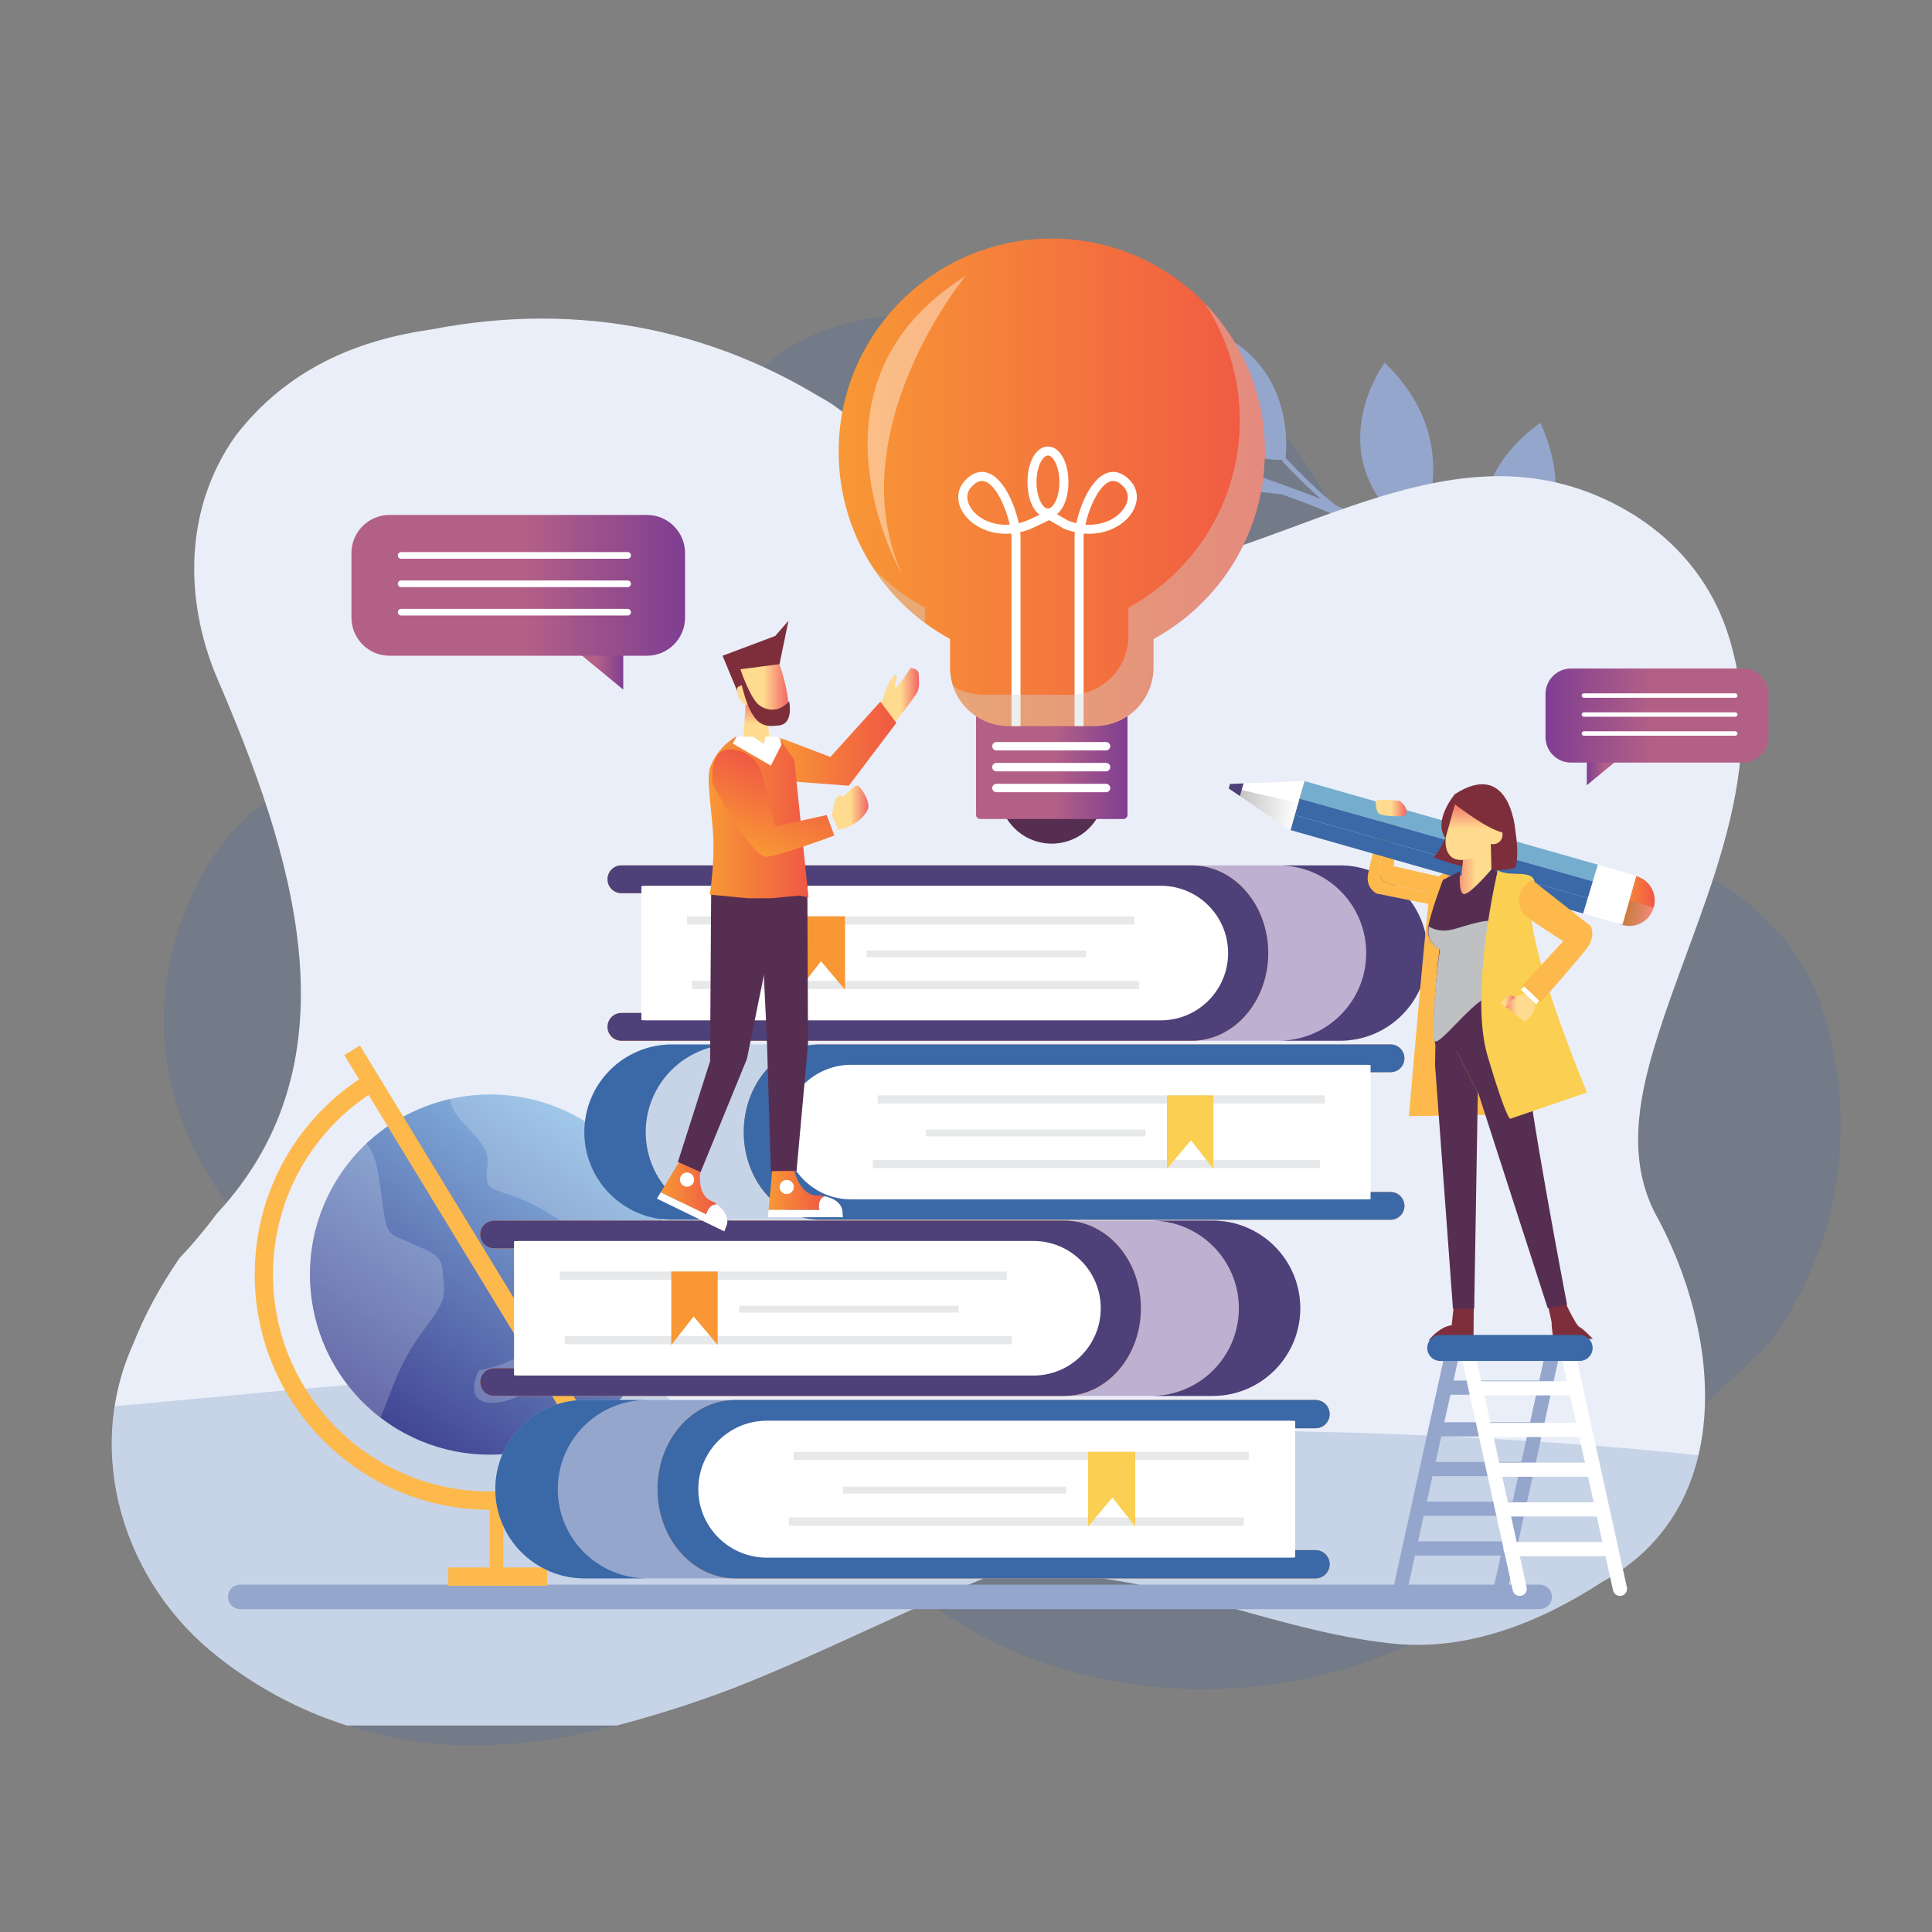 <?xml version="1.0" encoding="UTF-8" standalone="no"?>
<svg
   xmlns:dc="http://purl.org/dc/elements/1.1/"
   xmlns:cc="http://creativecommons.org/ns#"
   xmlns:rdf="http://www.w3.org/1999/02/22-rdf-syntax-ns#"
   xmlns:svg="http://www.w3.org/2000/svg"
   xmlns="http://www.w3.org/2000/svg"
   viewBox="0 0 2666.667 2666.667"
   height="2666.667"
   width="2666.667"
   xml:space="preserve"
   id="svg2"
   version="1.1"><rect x="0" y="0" width="2666.667" height="2666.667" fill="#808080" stroke="none"/><defs
     id="defs6"><clipPath
       id="clipPath18"
       clipPathUnits="userSpaceOnUse"><path
         id="path16"
         d="M 0,2000 H 2000 V 0 H 0 Z" /></clipPath><clipPath
       id="clipPath26"
       clipPathUnits="userSpaceOnUse"><path
         id="path24"
         d="M 169.537,1678.81 H 1905.95 V 251.452 H 169.537 Z" /></clipPath><clipPath
       id="clipPath46"
       clipPathUnits="userSpaceOnUse"><path
         id="path44"
         d="m 448.055,1659.629 c -20.007,-2.9 -39.434,-6.853 -58.213,-12.371 v 0 c -28.173,-8.24 -54.926,-20.043 -79.55,-36.202 v 0 c -24.626,-16.161 -47.128,-36.678 -66.765,-62.404 v 0 C 190.8,1473.947 190.8,1380.528 223.771,1300.85 v 0 c 76.932,-178.59 151.116,-395.649 0.514,-557.256 v 0 c -11.421,-15.534 -24.169,-30.801 -38.34,-45.73 v 0 C 165.01,667.435 149.368,637.922 138.202,609.503 v 0 C 86.392,495.815 127.607,361.185 226.518,284.255 v 0 c 44.647,-35.033 92.042,-58.383 141.128,-73.017 v 0 c 24.541,-7.317 49.514,-12.447 74.798,-15.737 v 0 c 22.467,-2.302 44.657,-2.853 66.622,-1.99 v 0 c 21.964,0.859 43.701,3.142 65.265,6.496 v 0 c 23.084,3.97 45.755,9.027 68.135,14.85 v 0 c 22.502,5.939 44.712,12.638 66.871,19.879 v 0 c 16.612,5.506 33.048,11.392 49.369,17.537 v 0 c 88.759,34.731 173.932,78.694 260.834,114.293 v 0 c 28.414,2.079 55.18,3.293 80.22,3.556 v 0 c 121.37,-6.186 228.526,-61.139 349.416,-72.127 v 0 c 57.701,-4.122 112.308,11.847 162.095,36.975 v 0 c 16.601,8.377 32.661,17.775 48.12,27.78 v 0 c 141.475,78.117 122.241,259.453 53.551,383.094 v 0 c -13.738,27.476 -17.859,56.325 -16.484,85.174 v 0 c 1.372,28.848 8.243,57.698 16.484,85.172 v 0 c 41.213,137.381 123.641,277.505 76.932,425.873 v 0 c -13.738,43.962 -39.382,79.68 -72.156,106.67 v 0 c -16.388,13.492 -34.561,24.804 -53.912,33.894 v 0 c -178.91,84.736 -350.576,-74.537 -530.597,-80.117 v 0 c -144.533,-4.481 -200.571,142.872 -284.674,187.193 v 0 c -23.465,14.2 -47.704,26.665 -72.632,37.275 v 0 c -67.028,28.527 -139.073,43.646 -214.723,43.645 v 0 c -36.905,0 -74.671,-3.599 -113.125,-10.994" /></clipPath><clipPath
       id="clipPath56"
       clipPathUnits="userSpaceOnUse"><path
         id="path54"
         d="M -87.786,610.747 H 1999.62 V 74.383 H -87.786 Z" /></clipPath><clipPath
       id="clipPath72"
       clipPathUnits="userSpaceOnUse"><path
         id="path70"
         d="M 0,2000 H 2000 V 0 H 0 Z" /></clipPath><linearGradient
       id="linearGradient98"
       spreadMethod="pad"
       gradientTransform="matrix(-209.76,-308.558,308.558,-209.76,612.249,835)"
       gradientUnits="userSpaceOnUse"
       y2="0"
       x2="1"
       y1="0"
       x1="0"><stop
         id="stop94"
         offset="0"
         style="stop-opacity:1;stop-color:#89bae4" /><stop
         id="stop96"
         offset="1"
         style="stop-opacity:1;stop-color:#424693" /></linearGradient><clipPath
       id="clipPath108"
       clipPathUnits="userSpaceOnUse"><path
         id="path106"
         d="M 0,2000 H 2000 V 0 H 0 Z" /></clipPath><clipPath
       id="clipPath116"
       clipPathUnits="userSpaceOnUse"><path
         id="path114"
         d="M 320.386,816.639 H 459.822 V 532.384 H 320.386 Z" /></clipPath><clipPath
       id="clipPath132"
       clipPathUnits="userSpaceOnUse"><path
         id="path130"
         d="M 466.315,867.38 H 693.36 V 650.206 H 466.315 Z" /></clipPath><clipPath
       id="clipPath148"
       clipPathUnits="userSpaceOnUse"><path
         id="path146"
         d="M 490.81,616.976 H 601.978 V 547.895 H 490.81 Z" /></clipPath><clipPath
       id="clipPath172"
       clipPathUnits="userSpaceOnUse"><path
         id="path170"
         d="M 605.065,919.025 H 1454.21 V 737.506 H 605.065 Z" /></clipPath><clipPath
       id="clipPath222"
       clipPathUnits="userSpaceOnUse"><path
         id="path220"
         d="M 497.218,736.611 H 1181.34 V 555.088 H 497.218 Z" /></clipPath><clipPath
       id="clipPath264"
       clipPathUnits="userSpaceOnUse"><path
         id="path262"
         d="M 629.088,1104.41 H 1313.21 V 922.882 H 629.088 Z" /></clipPath><linearGradient
       id="linearGradient338"
       spreadMethod="pad"
       gradientTransform="matrix(57.915,0,0,-57.915,795.896,772.656)"
       gradientUnits="userSpaceOnUse"
       y2="0"
       x2="1"
       y1="0"
       x1="0"><stop
         id="stop334"
         offset="0"
         style="stop-opacity:1;stop-color:#f89835" /><stop
         id="stop336"
         offset="1"
         style="stop-opacity:1;stop-color:#f05844" /></linearGradient><clipPath
       id="clipPath348"
       clipPathUnits="userSpaceOnUse"><path
         id="path346"
         d="M 0,2000 H 2000 V 0 H 0 Z" /></clipPath><linearGradient
       id="linearGradient374"
       spreadMethod="pad"
       gradientTransform="matrix(58.289,0,0,-58.289,684.153,775.888)"
       gradientUnits="userSpaceOnUse"
       y2="0"
       x2="1"
       y1="0"
       x1="0"><stop
         id="stop370"
         offset="0"
         style="stop-opacity:1;stop-color:#f89835" /><stop
         id="stop372"
         offset="1"
         style="stop-opacity:1;stop-color:#f05844" /></linearGradient><clipPath
       id="clipPath384"
       clipPathUnits="userSpaceOnUse"><path
         id="path382"
         d="M 0,2000 H 2000 V 0 H 0 Z" /></clipPath><linearGradient
       id="linearGradient422"
       spreadMethod="pad"
       gradientTransform="matrix(39.148,0,0,-39.148,912.452,1279.687)"
       gradientUnits="userSpaceOnUse"
       y2="0"
       x2="1"
       y1="0"
       x1="0"><stop
         id="stop414"
         offset="0"
         style="stop-opacity:1;stop-color:#ffdb8f" /><stop
         id="stop416"
         offset="0.096"
         style="stop-opacity:1;stop-color:#ffdb8f" /><stop
         id="stop418"
         offset="0.51"
         style="stop-opacity:1;stop-color:#ffdb8f" /><stop
         id="stop420"
         offset="1"
         style="stop-opacity:1;stop-color:#f16565" /></linearGradient><linearGradient
       id="linearGradient442"
       spreadMethod="pad"
       gradientTransform="matrix(127.113,0,0,-127.113,801.015,1230.458)"
       gradientUnits="userSpaceOnUse"
       y2="0"
       x2="1"
       y1="0"
       x1="0"><stop
         id="stop438"
         offset="0"
         style="stop-opacity:1;stop-color:#f89835" /><stop
         id="stop440"
         offset="1"
         style="stop-opacity:1;stop-color:#f05844" /></linearGradient><clipPath
       id="clipPath452"
       clipPathUnits="userSpaceOnUse"><path
         id="path450"
         d="M 0,2000 H 2000 V 0 H 0 Z" /></clipPath><linearGradient
       id="linearGradient478"
       spreadMethod="pad"
       gradientTransform="matrix(0,58.071,58.071,0,783.535,1221.064)"
       gradientUnits="userSpaceOnUse"
       y2="0"
       x2="1"
       y1="0"
       x1="0"><stop
         id="stop470"
         offset="0"
         style="stop-opacity:1;stop-color:#ffdb8f" /><stop
         id="stop472"
         offset="0.096"
         style="stop-opacity:1;stop-color:#ffdb8f" /><stop
         id="stop474"
         offset="0.51"
         style="stop-opacity:1;stop-color:#ffdb8f" /><stop
         id="stop476"
         offset="1"
         style="stop-opacity:1;stop-color:#f16565" /></linearGradient><linearGradient
       id="linearGradient502"
       spreadMethod="pad"
       gradientTransform="matrix(53.253,0,0,-53.253,763.175,1281.617)"
       gradientUnits="userSpaceOnUse"
       y2="0"
       x2="1"
       y1="0"
       x1="0"><stop
         id="stop494"
         offset="0"
         style="stop-opacity:1;stop-color:#ffdb8f" /><stop
         id="stop496"
         offset="0.096"
         style="stop-opacity:1;stop-color:#ffdb8f" /><stop
         id="stop498"
         offset="0.51"
         style="stop-opacity:1;stop-color:#ffdb8f" /><stop
         id="stop500"
         offset="1"
         style="stop-opacity:1;stop-color:#f16565" /></linearGradient><clipPath
       id="clipPath512"
       clipPathUnits="userSpaceOnUse"><path
         id="path510"
         d="M 0,2000 H 2000 V 0 H 0 Z" /></clipPath><linearGradient
       id="linearGradient538"
       spreadMethod="pad"
       gradientTransform="matrix(103.363,0,0,-103.363,733.779,1154.276)"
       gradientUnits="userSpaceOnUse"
       y2="0"
       x2="1"
       y1="0"
       x1="0"><stop
         id="stop534"
         offset="0"
         style="stop-opacity:1;stop-color:#f89835" /><stop
         id="stop536"
         offset="1"
         style="stop-opacity:1;stop-color:#f05844" /></linearGradient><linearGradient
       id="linearGradient558"
       spreadMethod="pad"
       gradientTransform="matrix(34.182,85.401,85.401,-34.182,779.627,1118.511)"
       gradientUnits="userSpaceOnUse"
       y2="0"
       x2="1"
       y1="0"
       x1="0"><stop
         id="stop554"
         offset="0"
         style="stop-opacity:1;stop-color:#f89835" /><stop
         id="stop556"
         offset="1"
         style="stop-opacity:1;stop-color:#f05844" /></linearGradient><linearGradient
       id="linearGradient582"
       spreadMethod="pad"
       gradientTransform="matrix(37.751,0,0,-37.751,861.473,1164.053)"
       gradientUnits="userSpaceOnUse"
       y2="0"
       x2="1"
       y1="0"
       x1="0"><stop
         id="stop574"
         offset="0"
         style="stop-opacity:1;stop-color:#ffdb8f" /><stop
         id="stop576"
         offset="0.096"
         style="stop-opacity:1;stop-color:#ffdb8f" /><stop
         id="stop578"
         offset="0.51"
         style="stop-opacity:1;stop-color:#ffdb8f" /><stop
         id="stop580"
         offset="1"
         style="stop-opacity:1;stop-color:#f16565" /></linearGradient><clipPath
       id="clipPath592"
       clipPathUnits="userSpaceOnUse"><path
         id="path590"
         d="M 0,2000 H 2000 V 0 H 0 Z" /></clipPath><clipPath
       id="clipPath636"
       clipPathUnits="userSpaceOnUse"><path
         id="path634"
         d="m 1283.63,1182.54 h 60.22 V 1141 h -60.22 z" /></clipPath><linearGradient
       id="linearGradient646"
       spreadMethod="pad"
       gradientTransform="matrix(-60.225,7.378,-7.378,-60.225,1342.495,1157.87)"
       gradientUnits="userSpaceOnUse"
       y2="0"
       x2="1"
       y1="0"
       x1="0"><stop
         id="stop642"
         offset="0"
         style="stop-opacity:1;stop-color:#ffffff" /><stop
         id="stop644"
         offset="1"
         style="stop-opacity:1;stop-color:#373535" /></linearGradient><linearGradient
       id="linearGradient678"
       spreadMethod="pad"
       gradientTransform="matrix(38.524,0,0,-38.524,1674.888,1067.901)"
       gradientUnits="userSpaceOnUse"
       y2="0"
       x2="1"
       y1="0"
       x1="0"><stop
         id="stop674"
         offset="0"
         style="stop-opacity:1;stop-color:#f89835" /><stop
         id="stop676"
         offset="1"
         style="stop-opacity:1;stop-color:#f05844" /></linearGradient><clipPath
       id="clipPath688"
       clipPathUnits="userSpaceOnUse"><path
         id="path686"
         d="M 0,2000 H 2000 V 0 H 0 Z" /></clipPath><clipPath
       id="clipPath696"
       clipPathUnits="userSpaceOnUse"><path
         id="path694"
         d="m 1675.38,1067.87 h 37.57 v -26.47 h -37.57 z" /></clipPath><linearGradient
       id="linearGradient706"
       spreadMethod="pad"
       gradientTransform="matrix(-35.068,4.296,-4.296,-35.068,1711.839,1051.568)"
       gradientUnits="userSpaceOnUse"
       y2="0"
       x2="1"
       y1="0"
       x1="0"><stop
         id="stop702"
         offset="0"
         style="stop-opacity:1;stop-color:#ffffff" /><stop
         id="stop704"
         offset="1"
         style="stop-opacity:1;stop-color:#373535" /></linearGradient><linearGradient
       id="linearGradient762"
       spreadMethod="pad"
       gradientTransform="matrix(0,52.459,-52.459,0,1522.754,947.477)"
       gradientUnits="userSpaceOnUse"
       y2="0"
       x2="1"
       y1="0"
       x1="0"><stop
         id="stop754"
         offset="0"
         style="stop-opacity:1;stop-color:#ffdb8f" /><stop
         id="stop756"
         offset="0.096"
         style="stop-opacity:1;stop-color:#ffdb8f" /><stop
         id="stop758"
         offset="0.51"
         style="stop-opacity:1;stop-color:#ffdb8f" /><stop
         id="stop760"
         offset="1"
         style="stop-opacity:1;stop-color:#f16565" /></linearGradient><linearGradient
       id="linearGradient786"
       spreadMethod="pad"
       gradientTransform="matrix(32.305,0,0,-32.305,1424.171,1163.814)"
       gradientUnits="userSpaceOnUse"
       y2="0"
       x2="1"
       y1="0"
       x1="0"><stop
         id="stop778"
         offset="0"
         style="stop-opacity:1;stop-color:#ffdb8f" /><stop
         id="stop780"
         offset="0.096"
         style="stop-opacity:1;stop-color:#ffdb8f" /><stop
         id="stop782"
         offset="0.51"
         style="stop-opacity:1;stop-color:#ffdb8f" /><stop
         id="stop784"
         offset="1"
         style="stop-opacity:1;stop-color:#f16565" /></linearGradient><clipPath
       id="clipPath796"
       clipPathUnits="userSpaceOnUse"><path
         id="path794"
         d="M 0,2000 H 2000 V 0 H 0 Z" /></clipPath><linearGradient
       id="linearGradient826"
       spreadMethod="pad"
       gradientTransform="matrix(-61.435,0,0,-61.435,1559.552,1097.425)"
       gradientUnits="userSpaceOnUse"
       y2="0"
       x2="1"
       y1="0"
       x1="0"><stop
         id="stop818"
         offset="0"
         style="stop-opacity:1;stop-color:#ffdb8f" /><stop
         id="stop820"
         offset="0.096"
         style="stop-opacity:1;stop-color:#ffdb8f" /><stop
         id="stop822"
         offset="0.51"
         style="stop-opacity:1;stop-color:#ffdb8f" /><stop
         id="stop824"
         offset="1"
         style="stop-opacity:1;stop-color:#f16565" /></linearGradient><clipPath
       id="clipPath836"
       clipPathUnits="userSpaceOnUse"><path
         id="path834"
         d="M 0,2000 H 2000 V 0 H 0 Z" /></clipPath><linearGradient
       id="linearGradient862"
       spreadMethod="pad"
       gradientTransform="matrix(0,62.359,-62.359,0,1523.743,1110.018)"
       gradientUnits="userSpaceOnUse"
       y2="0"
       x2="1"
       y1="0"
       x1="0"><stop
         id="stop854"
         offset="0"
         style="stop-opacity:1;stop-color:#ffdb8f" /><stop
         id="stop856"
         offset="0.096"
         style="stop-opacity:1;stop-color:#ffdb8f" /><stop
         id="stop858"
         offset="0.51"
         style="stop-opacity:1;stop-color:#ffdb8f" /><stop
         id="stop860"
         offset="1"
         style="stop-opacity:1;stop-color:#f16565" /></linearGradient><clipPath
       id="clipPath872"
       clipPathUnits="userSpaceOnUse"><path
         id="path870"
         d="M 0,2000 H 2000 V 0 H 0 Z" /></clipPath><clipPath
       id="clipPath888"
       clipPathUnits="userSpaceOnUse"><path
         id="path886"
         d="m 1478.99,1047.11 h 72.06 V 922.048 h -72.06 z" /></clipPath><linearGradient
       id="linearGradient922"
       spreadMethod="pad"
       gradientTransform="matrix(22.643,0,0,-22.643,1546.817,962.467)"
       gradientUnits="userSpaceOnUse"
       y2="0"
       x2="1"
       y1="0"
       x1="0"><stop
         id="stop914"
         offset="0"
         style="stop-opacity:1;stop-color:#ffdb8f" /><stop
         id="stop916"
         offset="0.096"
         style="stop-opacity:1;stop-color:#ffdb8f" /><stop
         id="stop918"
         offset="0.51"
         style="stop-opacity:1;stop-color:#ffdb8f" /><stop
         id="stop920"
         offset="1"
         style="stop-opacity:1;stop-color:#f16565" /></linearGradient><linearGradient
       id="linearGradient946"
       spreadMethod="pad"
       gradientTransform="matrix(-36.694,0,0,-36.694,1589.596,956.634)"
       gradientUnits="userSpaceOnUse"
       y2="0"
       x2="1"
       y1="0"
       x1="0"><stop
         id="stop938"
         offset="0"
         style="stop-opacity:1;stop-color:#ffdb8f" /><stop
         id="stop940"
         offset="0.096"
         style="stop-opacity:1;stop-color:#ffdb8f" /><stop
         id="stop942"
         offset="0.51"
         style="stop-opacity:1;stop-color:#ffdb8f" /><stop
         id="stop944"
         offset="1"
         style="stop-opacity:1;stop-color:#f16565" /></linearGradient><clipPath
       id="clipPath956"
       clipPathUnits="userSpaceOnUse"><path
         id="path954"
         d="M 0,2000 H 2000 V 0 H 0 Z" /></clipPath><linearGradient
       id="linearGradient1024"
       spreadMethod="pad"
       gradientTransform="matrix(156.841,0,0,-156.841,1010.629,1222.195)"
       gradientUnits="userSpaceOnUse"
       y2="0"
       x2="1"
       y1="0"
       x1="0"><stop
         id="stop1018"
         offset="0"
         style="stop-opacity:1;stop-color:#b36087" /><stop
         id="stop1020"
         offset="0.516"
         style="stop-opacity:1;stop-color:#b36087" /><stop
         id="stop1022"
         offset="1"
         style="stop-opacity:1;stop-color:#7f3e91" /></linearGradient><clipPath
       id="clipPath1034"
       clipPathUnits="userSpaceOnUse"><path
         id="path1032"
         d="M 0,2000 H 2000 V 0 H 0 Z" /></clipPath><linearGradient
       id="linearGradient1064"
       spreadMethod="pad"
       gradientTransform="matrix(441.311,0,0,-441.311,868.393,1501.082)"
       gradientUnits="userSpaceOnUse"
       y2="0"
       x2="1"
       y1="0"
       x1="0"><stop
         id="stop1060"
         offset="0"
         style="stop-opacity:1;stop-color:#f89835" /><stop
         id="stop1062"
         offset="1"
         style="stop-opacity:1;stop-color:#f05844" /></linearGradient><clipPath
       id="clipPath1074"
       clipPathUnits="userSpaceOnUse"><path
         id="path1072"
         d="M 0,2000 H 2000 V 0 H 0 Z" /></clipPath><clipPath
       id="clipPath1082"
       clipPathUnits="userSpaceOnUse"><path
         id="path1080"
         d="M 898.37,1714.56 H 999.628 V 1405.93 H 898.37 Z" /></clipPath><clipPath
       id="clipPath1102"
       clipPathUnits="userSpaceOnUse"><path
         id="path1100"
         d="M 904.391,1686.17 H 1309.7 V 1248.7 H 904.391 Z" /></clipPath><linearGradient
       id="linearGradient1134"
       spreadMethod="pad"
       gradientTransform="matrix(56.805,0,0,-56.805,588.543,1311.64)"
       gradientUnits="userSpaceOnUse"
       y2="0"
       x2="1"
       y1="0"
       x1="0"><stop
         id="stop1128"
         offset="0"
         style="stop-opacity:1;stop-color:#b36087" /><stop
         id="stop1130"
         offset="0.516"
         style="stop-opacity:1;stop-color:#b36087" /><stop
         id="stop1132"
         offset="1"
         style="stop-opacity:1;stop-color:#7f3e91" /></linearGradient><linearGradient
       id="linearGradient1156"
       spreadMethod="pad"
       gradientTransform="matrix(345.427,0,0,-345.427,363.91,1394.41)"
       gradientUnits="userSpaceOnUse"
       y2="0"
       x2="1"
       y1="0"
       x1="0"><stop
         id="stop1150"
         offset="0"
         style="stop-opacity:1;stop-color:#b36087" /><stop
         id="stop1152"
         offset="0.516"
         style="stop-opacity:1;stop-color:#b36087" /><stop
         id="stop1154"
         offset="1"
         style="stop-opacity:1;stop-color:#7f3e91" /></linearGradient><clipPath
       id="clipPath1166"
       clipPathUnits="userSpaceOnUse"><path
         id="path1164"
         d="M 0,2000 H 2000 V 0 H 0 Z" /></clipPath><linearGradient
       id="linearGradient1198"
       spreadMethod="pad"
       gradientTransform="matrix(-37.958,0,0,-37.958,1681.049,1204.27)"
       gradientUnits="userSpaceOnUse"
       y2="0"
       x2="1"
       y1="0"
       x1="0"><stop
         id="stop1192"
         offset="0"
         style="stop-opacity:1;stop-color:#b36087" /><stop
         id="stop1194"
         offset="0.516"
         style="stop-opacity:1;stop-color:#b36087" /><stop
         id="stop1196"
         offset="1"
         style="stop-opacity:1;stop-color:#7f3e91" /></linearGradient><linearGradient
       id="linearGradient1220"
       spreadMethod="pad"
       gradientTransform="matrix(-230.819,0,0,-230.819,1831.151,1259.578)"
       gradientUnits="userSpaceOnUse"
       y2="0"
       x2="1"
       y1="0"
       x1="0"><stop
         id="stop1214"
         offset="0"
         style="stop-opacity:1;stop-color:#b36087" /><stop
         id="stop1216"
         offset="0.516"
         style="stop-opacity:1;stop-color:#b36087" /><stop
         id="stop1218"
         offset="1"
         style="stop-opacity:1;stop-color:#7f3e91" /></linearGradient><clipPath
       id="clipPath1230"
       clipPathUnits="userSpaceOnUse"><path
         id="path1228"
         d="M 0,2000 H 2000 V 0 H 0 Z" /></clipPath></defs><g
     transform="matrix(1.333,0,0,-1.333,0,2666.667)"
     id="g10"><g
       id="g12"><g
         clip-path="url(#clipPath18)"
         id="g14"><g
           id="g20"><g
             id="g22" /><g
             id="g34"><g
               style="opacity:0.2"
               id="g32"
               clip-path="url(#clipPath26)"><g
                 id="g30"
                 transform="translate(816.16,497.368)"><path
                   id="path28"
                   style="fill:#3b68a7;fill-opacity:1;fill-rule:nonzero;stroke:none"
                   d="m 0,0 c -19.545,5.182 -39.956,10.539 -61.193,16.334 -21.258,5.802 -42.919,11.645 -64.608,17.557 -43.378,11.817 -86.866,23.852 -129.718,38.048 -15.625,5.396 -31.188,11.04 -46.661,17.054 -231.132,37.215 -431.706,270.759 -305.317,507.048 60.445,115.397 192.328,131.881 301.923,158.053 21.408,8.085 40.901,18.462 58.713,30.767 19.571,12.491 36.263,27.021 50.771,43.036 72.161,78.616 85.899,185.77 151.841,273.692 65.939,87.922 184.083,76.932 282.999,79.68 167.598,5.495 313.217,-118.145 350.369,-280.663 5.548,-20.811 9.667,-41.849 13.33,-63.11 7.332,-42.521 12.852,-85.929 24.404,-130.19 2.958,-21.463 25.455,-39.478 46.483,-46.671 59.969,-17.886 120.415,-20.633 183.613,-31.623 93.416,-16.487 173.093,-71.436 208.808,-156.611 28.854,-76.93 31.6,-163.479 8.933,-241.784 -7.558,-26.102 -17.935,-51.285 -31.114,-74.897 -9.514,-18.877 -21.141,-35.872 -34.855,-51.235 C 971.867,69.599 934.784,36.571 898.048,3.46 879.683,-13.093 861.384,-29.651 843.028,-46.327 825.199,-59.245 807.896,-73.663 790.786,-88.513 628.899,-280.427 299.193,-299.66 114.75,-130.72 96.944,-109.151 82.137,-83.978 71.146,-55.13 65.653,-46.887 57.409,-41.39 50.175,-35.026 35.993,-24.362 19.332,-12.768 0,0" /></g></g></g></g><g
           transform="translate(1172.94,1571.081)"
           id="g36"><path
             id="path38"
             style="fill:#95a6cd;fill-opacity:1;fill-rule:nonzero;stroke:none"
             d="m 0,0 c -5.554,3.062 -10.8,5.921 -15.751,8.645 -4.949,2.717 -9.411,5.567 -13.645,8.014 -4.209,2.48 -8.117,4.729 -11.497,6.976 -4.518,2.847 -8.304,5.245 -11.459,7.306 -2.56,12.781 -25.34,107.291 -139.489,116.404 0,0 5.978,-124.857 138.454,-117.908 2.785,-2.503 6.18,-5.478 10.252,-8.863 6.248,-5.307 14.133,-11.369 23.268,-18.238 4.634,-3.321 9.589,-6.852 14.802,-10.555 5.166,-3.84 11.311,-6.682 17.346,-10.284 4.786,-2.659 9.735,-5.526 14.839,-8.361 -6.18,-0.441 -14.317,-1.031 -22.516,-1.63 -4.104,-0.298 -8.244,-0.593 -12.086,-0.904 -1.43,-0.151 -2.812,-0.289 -4.163,-0.43 -108.349,88.875 -179.971,15.181 -179.971,15.181 124.337,-78.261 167.524,-35.435 177.913,-20.292 2.119,0.213 4.362,0.458 6.74,0.716 3.839,0.286 7.945,0.599 12,0.884 8.183,0.6 16.353,1.192 22.49,1.627 0.776,0.146 1.511,-0.067 2.194,0.212 0.688,0.231 1.34,0.473 1.959,0.672 0.643,0.245 1.095,0.409 1.638,0.594 6.142,-3.127 12.438,-6.314 18.914,-9.642 3.598,-1.801 7.181,-3.737 10.922,-5.488 3.746,-1.692 7.56,-3.405 11.399,-5.146 7.709,-3.448 15.588,-6.979 23.58,-10.574 8.227,-3.345 16.271,-6.675 24.764,-9.87 4.024,-1.504 8.11,-2.987 12.177,-4.484 -1.246,0.126 -2.463,0.238 -3.744,0.23 -2.306,0.093 -4.638,0.174 -6.997,0.251 -4.664,0.181 -9.374,0.366 -13.772,0.524 -4.411,-0.07 -8.526,-0.142 -12.064,-0.192 -0.87,-0.103 -1.714,0.129 -2.501,-0.072 -0.808,-0.196 -1.553,-0.418 -2.277,-0.573 -0.658,-0.177 -1.134,-0.361 -1.711,-0.538 -19.742,9.36 -101.279,40.809 -175.055,-36.774 0,0 100.658,-73.808 178.586,33.204 0.237,-0.048 0.453,-0.081 0.69,-0.159 0.794,-0.154 1.62,0.085 2.476,0.046 3.474,0.071 7.502,0.118 11.834,0.209 4.322,-0.179 8.949,-0.324 13.598,-0.528 2.301,-0.086 4.617,-0.167 6.899,-0.245 2.272,-0.004 4.506,-0.314 6.624,-0.565 4.33,-0.51 8.335,-1.011 11.775,-1.401 0.848,-0.038 1.655,-0.403 2.471,-0.253 0.487,0.049 0.938,0.111 1.409,0.162 15.678,-5.656 31.488,-11.325 46.849,-17.918 8.561,-3.432 16.785,-7.533 25.038,-11.443 4.117,-1.996 8.063,-4.321 12.06,-6.433 3.982,-2.208 8.044,-4.261 11.805,-6.746 0.87,-0.552 1.703,-1.071 2.583,-1.626 -0.681,0.079 -1.367,0.164 -2.083,0.213 -3.032,0.337 -6.243,0.504 -9.581,0.512 -3.338,0.214 -6.779,-0.153 -10.295,-0.224 -3.468,-0.341 -7.033,-0.663 -10.552,-1.281 -3.193,-0.738 -6.477,-1.248 -9.6,-2.269 0.165,0.641 0.376,1.201 0.553,1.839 0,0 -104.971,27.494 -149.854,-76.309 0,0 112.877,-42.444 147.623,68.881 0.773,0.239 1.508,0.484 2.262,0.716 3.152,1.157 6.548,1.569 9.849,2.34 3.341,0.591 6.748,0.889 10.075,1.236 3.355,0.072 6.653,0.42 9.859,0.211 3.211,-0.019 6.297,-0.183 9.222,-0.49 2.948,-0.202 5.674,-0.656 8.22,-1.002 1.293,-0.11 2.46,-0.59 3.644,-0.601 0.173,0 0.338,-0.022 0.515,-0.028 3.407,-2.201 6.783,-4.428 9.989,-6.862 3.588,-2.581 7.178,-5.109 10.723,-7.658 3.455,-2.702 6.793,-5.51 10.128,-8.206 3.366,-2.709 6.663,-5.402 9.951,-8.074 3.15,-2.851 6.258,-5.683 9.318,-8.477 6.119,-5.638 12.234,-10.983 17.666,-16.762 5.525,-5.68 10.931,-11.17 16.169,-16.509 1.164,-1.321 2.324,-2.612 3.475,-3.928 -1.588,0.568 -3.207,1.099 -4.865,1.535 -7.288,2.065 -14.804,2.693 -20.47,2.585 -0.675,-0.06 -1.369,0.176 -1.995,-0.055 -0.659,-0.203 -1.242,-0.429 -1.799,-0.623 -0.749,-0.286 -1.313,-0.542 -1.915,-0.802 -10.102,5.409 -85.855,42.378 -144.405,-29.855 0,0 88.517,-64.911 144.431,27.423 0.667,-0.157 1.322,-0.319 2.121,-0.524 0.551,-0.125 1.145,-0.29 1.76,-0.446 0.595,-0.135 1.232,0.105 1.884,0.039 5.252,0.098 12.354,-0.503 19.107,-2.421 3.395,-0.884 6.668,-2.133 9.621,-3.534 1.509,-0.61 2.868,-1.439 4.176,-2.16 0.204,-0.12 0.366,-0.222 0.546,-0.349 0.912,-1.012 1.816,-2.016 2.709,-3.013 2.28,-2.589 4.544,-5.141 6.737,-7.643 2.132,-2.508 4.107,-5.084 6.308,-7.372 4.318,-4.642 8.401,-9.05 12.244,-13.183 7.822,-8.196 14.171,-15.735 19.469,-21.912 10.647,-12.33 16.895,-19.287 16.895,-19.287 0,0 -5.007,7.845 -13.997,21.473 -4.529,6.817 -9.926,15.15 -16.711,24.307 -2.272,3.193 -4.702,6.566 -7.185,10.043 0.052,0.385 0.091,0.709 0.147,1.144 0.072,0.595 0.151,1.251 0.231,1.932 0.116,0.672 -0.249,1.334 -0.283,2.075 -0.173,1.407 -0.611,2.925 -0.554,4.584 -0.031,1.642 -0.053,3.398 -0.084,5.19 -0.015,1.821 -0.153,3.677 -0.081,5.578 0.236,1.852 0.431,3.778 0.628,5.687 0.228,1.892 0.282,3.833 0.822,5.652 0.392,1.858 0.81,3.685 1.193,5.386 0.293,1.816 1.015,3.401 1.486,4.983 0.557,1.547 0.923,3.074 1.525,4.352 0.241,0.699 0.732,1.247 0.829,1.907 0.027,0.35 0.068,0.653 0.124,1.002 14.657,13.184 77.542,77.455 32.543,176.782 0,0 -105.106,-64.89 -37.353,-176.303 -0.215,-0.488 -0.363,-1.042 -0.642,-1.557 -0.629,-1.388 -1.04,-2.989 -1.645,-4.634 -0.509,-1.684 -1.233,-3.391 -1.568,-5.266 -0.419,-1.855 -0.851,-3.779 -1.269,-5.751 -0.543,-1.925 -0.612,-3.954 -0.88,-5.972 -0.224,-2.019 -0.417,-4.026 -0.62,-6.027 -0.11,-1.995 0.021,-3.956 0.03,-5.86 0.037,-1.89 0.075,-3.738 0.116,-5.488 -0.03,-0.839 0.075,-1.639 0.203,-2.408 -3.387,4.377 -7.471,8.487 -11.367,13.014 -4.672,5.236 -9.535,10.684 -14.555,16.358 -5.336,5.393 -10.798,10.994 -16.427,16.733 -5.516,5.881 -11.756,11.35 -18,17.089 -3.126,2.831 -6.299,5.713 -9.483,8.628 -1.714,1.41 -3.476,2.839 -5.219,4.243 0.064,0.274 0.095,0.515 0.17,0.789 0.083,0.501 -0.258,0.934 -0.279,1.441 -0.824,3.934 -1.914,9.185 -3.021,14.393 -1.097,5.247 -2.207,10.476 -3.052,14.416 -0.106,0.335 -0.102,0.674 -0.175,0.983 10.314,22.222 38.824,101.274 -36.236,173.685 0,0 -74.829,-100.475 32.421,-179.233 0.697,-3.299 1.506,-7.07 2.28,-10.825 0.807,-3.901 1.627,-7.78 2.324,-11.148 -3.219,2.618 -6.417,5.304 -9.769,7.904 -3.645,2.607 -7.325,5.233 -11.002,7.873 -7.244,5.504 -15.174,10.169 -23.038,15.142 -3.866,2.538 -8.031,4.627 -12.114,6.916 -4.117,2.177 -8.168,4.579 -12.395,6.622 -6.307,2.982 -12.642,5.999 -19.045,8.832 -0.567,0.495 -1.115,1.012 -1.776,1.475 -3.353,2.811 -7.491,5.749 -11.529,9.533 -4.073,3.7 -8.493,7.553 -12.693,11.691 -8.535,8.065 -16.731,16.518 -22.864,22.893 -0.81,0.757 -1.372,1.666 -2.197,2.276 -0.448,0.333 -0.886,0.654 -1.322,0.967 1.59,13.443 9.667,114.146 -102.658,140.937 0,0 -3.813,-144.306 98.709,-142.497 0.076,-0.1 0.121,-0.177 0.181,-0.279 0.491,-0.788 1.016,-1.594 1.576,-2.468 0.584,-0.837 1.488,-1.447 2.207,-2.298 6.145,-6.428 14.385,-14.912 23.009,-23.059 4.214,-4.168 8.714,-8.081 12.85,-11.818 0.305,-0.262 0.614,-0.495 0.911,-0.763 -14.363,5.808 -28.839,10.957 -43.062,16.117 -8.618,3.058 -17.076,6.235 -25.384,9.327 -8.308,3.108 -16.661,6.588 -24.578,9.78 -7.878,3.543 -15.666,7.042 -23.266,10.462 -3.801,1.702 -7.558,3.407 -11.292,5.059 -3.674,1.739 -7.212,3.655 -10.761,5.428 -6.344,3.241 -12.478,6.382 -18.496,9.451 -1.413,1.29 -2.893,2.554 -4.201,4.088 -1.714,1.812 -3.48,3.647 -5.027,5.677 -1.65,1.943 -3.163,3.99 -4.589,6.092 -1.485,1.993 -2.675,4.175 -3.97,6.184 -2.368,4.157 -4.398,8.156 -5.845,11.698 -0.436,0.849 -0.58,1.761 -1.047,2.517 -0.483,0.755 -0.943,1.499 -1.369,2.143 -0.037,0.04 -0.041,0.085 -0.088,0.131 5.541,19.439 18.028,85.261 -55.267,113.499 0,0 -31.088,-85.71 52.606,-118.647 0.247,-0.482 0.501,-0.996 0.674,-1.522 1.533,-3.718 3.64,-7.927 6.127,-12.266 1.363,-2.126 2.607,-4.382 4.178,-6.501 1.315,-1.931 2.739,-3.792 4.239,-5.618 -2.49,1.419 -4.932,2.841 -7.355,4.194 C 11.047,-6.729 5.488,-3.123 0,0" /></g></g></g><g
       id="g40"><g
         clip-path="url(#clipPath46)"
         id="g42"><path
           id="path48"
           style="fill:#eaeef8;fill-opacity:1;fill-rule:nonzero;stroke:none"
           d="M 2233.146,213.818 H -95.525 v 1716.238 h 2328.671 z" /><g
           id="g50"><g
             id="g52" /><g
             id="g64"><g
               style="opacity:0.2"
               id="g62"
               clip-path="url(#clipPath56)"><g
                 id="g60"
                 transform="translate(-84.137,610.747)"><path
                   id="path58"
                   style="fill:#3b68a7;fill-opacity:1;fill-rule:nonzero;stroke:none"
                   d="m 0,0 c 0,0 -44.696,-86.766 178.79,-68.36 223.486,18.406 604.726,68.36 604.726,-5.259 0,-73.618 5.257,-78.877 273.441,-34.179 268.183,44.697 1091.138,-10.516 1022.779,-73.619 -68.361,-63.101 -286.59,-115.687 -286.59,-115.687 L 386.501,-536.364" /></g></g></g></g></g></g><g
       id="g66"><g
         clip-path="url(#clipPath72)"
         id="g68"><g
           transform="translate(1606.977,347.019)"
           id="g74"><path
             id="path76"
             style="fill:#95a6cd;fill-opacity:1;fill-rule:nonzero;stroke:none"
             d="m 0,0 c 0,-6.994 -5.667,-12.668 -12.665,-12.668 h -1345.583 c -6.992,0 -12.669,5.674 -12.669,12.668 0,6.999 5.677,12.667 12.669,12.667 H -12.665 C -5.667,12.667 0,6.999 0,0" /></g><path
           id="path78"
           style="fill:#fdb94c;fill-opacity:1;fill-rule:nonzero;stroke:none"
           d="m 507.159,358.537 h 13.814 v 88.136 h -13.814 z" /><path
           id="path80"
           style="fill:#fdb94c;fill-opacity:1;fill-rule:nonzero;stroke:none"
           d="m 464.111,358.537 h 102.354 v 18.954 H 464.111 Z" /></g></g><g
       id="g82"><g
         id="g84"><g
           id="g90"><g
             id="g92"><path
               id="path100"
               style="fill:url(#linearGradient98);stroke:none"
               d="M 353.081,785.591 C 295.258,700.519 317.425,584.265 402.496,526.438 v 0 c 85.075,-57.829 201.329,-35.663 259.156,49.408 v 0 c 57.827,85.075 35.662,201.332 -49.412,259.16 v 0 c -32.042,21.78 -68.492,32.212 -104.594,32.209 v 0 C 447.897,867.209 389.129,838.621 353.081,785.591" /></g></g></g></g><g
       id="g102"><g
         clip-path="url(#clipPath108)"
         id="g104"><g
           id="g110"><g
             id="g112" /><g
             id="g124"><g
               style="opacity:0.2"
               id="g122"
               clip-path="url(#clipPath116)"><g
                 id="g120"
                 transform="translate(459.693,667.969)"><path
                   id="path118"
                   style="fill:#ffffff;fill-opacity:1;fill-rule:nonzero;stroke:none"
                   d="m 0,0 c -2.384,28.498 1.15,29.934 -30.43,43.723 -31.583,13.791 -28.118,7.593 -34.465,52.86 -3.474,24.804 -6.242,42.179 -15.891,52.087 -9.684,-9.129 -18.533,-19.429 -26.312,-30.876 -55.964,-82.33 -37.004,-193.86 41.386,-253.379 3.323,8.229 7.686,19.285 13.426,34.184 C -28.842,-40.546 2.387,-28.497 0,0" /></g></g></g></g><g
           id="g126"><g
             id="g128" /><g
             id="g140"><g
               style="opacity:0.2"
               id="g138"
               clip-path="url(#clipPath132)"><g
                 id="g136"
                 transform="translate(611.75,835.178)"><path
                   id="path134"
                   style="fill:#ffffff;fill-opacity:1;fill-rule:nonzero;stroke:none"
                   d="m 0,0 c -44.245,30.076 -96.924,38.504 -145.434,27.706 0.65,-24.245 42.466,-41.657 38.554,-68.204 -5.313,-36.06 8.054,-18.272 60.331,-48.686 52.278,-30.416 13.838,-28.6 36.04,-73.131 18.373,-36.849 72.808,-19.345 91.051,-12.209 C 87.671,-108.17 58.941,-40.062 0,0" /></g></g></g></g><g
           id="g142"><g
             id="g144" /><g
             id="g156"><g
               style="opacity:0.2"
               id="g154"
               clip-path="url(#clipPath148)"><g
                 id="g152"
                 transform="translate(557.525,610.429)"><path
                   id="path150"
                   style="fill:#ffffff;fill-opacity:1;fill-rule:nonzero;stroke:none"
                   d="m 0,0 c -19.567,-21.253 -61.988,-29.056 -61.988,-29.056 -21.649,-48.798 37.351,-33.548 50.092,-20.452 12.743,13.099 42.047,7.255 53.914,20.947 C 53.881,-14.867 19.567,21.256 0,0" /></g></g></g></g><g
           transform="translate(507.159,437.196)"
           id="g158"><path
             id="path160"
             style="fill:#fdb94c;fill-opacity:1;fill-rule:nonzero;stroke:none"
             d="M 0,0 C 47.458,0 93.443,13.663 132.997,39.513 L 122.625,55.377 C 86.164,31.552 43.763,18.953 0,18.953 c -123.766,0 -224.459,100.691 -224.459,224.463 0,78.555 39.991,150.068 106.976,191.298 l -9.937,16.14 C -200.05,406.147 -243.412,328.602 -243.412,243.416 -243.412,109.196 -134.221,0 0,0" /></g><g
           transform="translate(648.407,429.055)"
           id="g162"><path
             id="path164"
             style="fill:#fdb94c;fill-opacity:1;fill-rule:nonzero;stroke:none"
             d="m 0,0 16.184,9.861 -291.898,478.974 -16.188,-9.861 z" /></g><g
           id="g166"><g
             id="g168" /><g
             id="g180"><g
               style="opacity:0.2"
               id="g178"
               clip-path="url(#clipPath172)"><g
                 id="g176"
                 transform="translate(1439.845,766.232)"><path
                   id="path174"
                   style="fill:#3b68a7;fill-opacity:1;fill-rule:nonzero;stroke:none"
                   d="M 0,0 H -120.909 V 124.069 H 0 c 7.94,0 14.361,6.435 14.361,14.367 0,7.931 -6.421,14.357 -14.361,14.357 h -120.909 -20.678 -70.085 -10.69 -521.657 c -50.126,0 -90.761,-40.629 -90.761,-90.76 0,-50.12 40.635,-90.76 90.761,-90.76 h 521.657 10.69 70.085 20.678 H 0 c 7.94,0 14.361,6.43 14.361,14.367 C 14.361,-6.433 7.94,0 0,0" /></g></g></g></g><g
           transform="translate(668.63,828.266)"
           id="g182"><path
             id="path184"
             style="fill:#3b68a7;fill-opacity:1;fill-rule:nonzero;stroke:none"
             d="M 0,0 C 0,50.131 40.635,90.76 90.762,90.76 H 27.196 C -22.93,90.76 -63.565,50.131 -63.565,0 c 0,-50.12 40.635,-90.76 90.761,-90.76 H 90.762 C 40.635,-90.76 0,-50.12 0,0" /></g><g
           transform="translate(1454.206,751.872)"
           id="g186"><path
             id="path188"
             style="fill:#f89734;fill-opacity:1;fill-rule:nonzero;stroke:none"
             d="m 0,0 c 0,7.928 -6.421,14.36 -14.361,14.36 h -120.91 v 124.07 h 120.91 c 7.94,0 14.361,6.434 14.361,14.366 0,7.932 -6.421,14.357 -14.361,14.357 h -120.91 -20.677 -70.085 -10.691 -368.187 c -43.744,0 -79.207,-40.629 -79.207,-90.759 0,-50.121 35.463,-90.76 79.207,-90.76 h 368.187 10.691 70.085 20.677 120.91 C -6.421,-14.366 0,-7.937 0,0" /></g><g
           transform="translate(1454.206,751.872)"
           id="g190"><path
             id="path192"
             style="fill:#3b68a7;fill-opacity:1;fill-rule:nonzero;stroke:none"
             d="m 0,0 c 0,7.928 -6.421,14.36 -14.361,14.36 h -120.91 v 124.07 h 120.91 c 7.94,0 14.361,6.434 14.361,14.366 0,7.932 -6.421,14.357 -14.361,14.357 h -120.91 -20.677 -70.085 -10.691 -368.187 c -43.744,0 -79.207,-40.629 -79.207,-90.759 0,-50.121 35.463,-90.76 79.207,-90.76 h 368.187 10.691 70.085 20.677 120.91 C -6.421,-14.366 0,-7.937 0,0" /></g><g
           transform="translate(1419.171,897.698)"
           id="g194"><path
             id="path196"
             style="fill:#ffffff;fill-opacity:1;fill-rule:nonzero;stroke:none"
             d="m 0,0 c -1.623,0.112 -3.234,0.246 -4.889,0.246 h -532.96 c -38.477,0 -69.672,-31.195 -69.672,-69.679 0,-38.477 31.195,-69.671 69.672,-69.671 h 532.96 c 1.655,0 3.266,0.132 4.889,0.252 z" /></g><path
           id="path198"
           style="fill:#e7e8e9;fill-opacity:1;fill-rule:nonzero;stroke:none"
           d="M 1366.692,799.459 H 903.733 v -8.456 h 462.959 z" /><path
           id="path200"
           style="fill:#e7e8e9;fill-opacity:1;fill-rule:nonzero;stroke:none"
           d="M 1371.843,866.299 H 908.884 v -8.458 h 462.959 z" /><path
           id="path202"
           style="fill:#e7e8e9;fill-opacity:1;fill-rule:nonzero;stroke:none"
           d="M 1186.04,823.792 H 958.815 v 7.069 h 227.225 z" /><g
           transform="translate(1256.351,790.234)"
           id="g204"><path
             id="path206"
             style="fill:#facf52;fill-opacity:1;fill-rule:nonzero;stroke:none"
             d="M 0,0 -23.182,29.551 -48.055,0 V 76.064 H 0 Z" /></g><g
           transform="translate(511.582,583.812)"
           id="g208"><path
             id="path210"
             style="fill:#beb0d0;fill-opacity:1;fill-rule:nonzero;stroke:none"
             d="M 0,0 H 120.911 V 124.071 H 0 c -7.94,0 -14.363,6.435 -14.363,14.363 0,7.933 6.423,14.365 14.363,14.365 h 120.911 20.673 70.084 10.699 521.649 c 50.13,0 90.762,-40.635 90.762,-90.761 0,-50.127 -40.632,-90.763 -90.762,-90.763 H 222.367 211.668 141.584 120.911 0 c -7.94,0 -14.363,6.431 -14.363,14.366 C -14.363,-6.432 -7.94,0 0,0" /></g><g
           transform="translate(1282.794,645.851)"
           id="g212"><path
             id="path214"
             style="fill:#4e4078;fill-opacity:1;fill-rule:nonzero;stroke:none"
             d="m 0,0 c 0,50.126 -40.632,90.761 -90.759,90.761 h 63.563 c 50.13,0 90.761,-40.635 90.761,-90.761 0,-50.127 -40.631,-90.763 -90.761,-90.763 H -90.759 C -40.632,-90.763 0,-50.127 0,0" /></g><g
           id="g216"><g
             id="g218" /><g
             id="g234"><g
               id="g232"
               clip-path="url(#clipPath222)"><g
                 id="g226"
                 transform="translate(497.218,569.453)"><path
                   id="path224"
                   style="fill:#f89734;fill-opacity:1;fill-rule:nonzero;stroke:none"
                   d="M 0,0 C 0,7.928 6.423,14.359 14.363,14.359 H 135.274 V 138.431 H 14.363 C 6.423,138.431 0,144.865 0,152.793 c 0,7.934 6.423,14.365 14.363,14.365 h 120.911 20.674 70.084 10.698 368.18 c 43.747,0 79.211,-40.635 79.211,-90.761 0,-50.126 -35.464,-90.762 -79.211,-90.762 H 236.73 226.032 155.948 135.274 14.363 C 6.423,-14.365 0,-7.935 0,0" /></g><g
                 id="g230"
                 transform="translate(497.218,569.453)"><path
                   id="path228"
                   style="fill:#4e4078;fill-opacity:1;fill-rule:nonzero;stroke:none"
                   d="M 0,0 C 0,7.928 6.423,14.359 14.363,14.359 H 135.274 V 138.431 H 14.363 C 6.423,138.431 0,144.865 0,152.793 c 0,7.934 6.423,14.365 14.363,14.365 h 120.911 20.674 70.084 10.698 368.18 c 43.747,0 79.211,-40.635 79.211,-90.761 0,-50.126 -35.464,-90.762 -79.211,-90.762 H 236.73 226.032 155.948 135.274 14.363 C 6.423,-14.365 0,-7.935 0,0" /></g></g></g></g><g
           transform="translate(532.252,715.275)"
           id="g236"><path
             id="path238"
             style="fill:#ffffff;fill-opacity:1;fill-rule:nonzero;stroke:none"
             d="m 0,0 c 1.627,0.117 3.239,0.246 4.892,0.246 h 532.957 c 38.484,0 69.677,-31.187 69.677,-69.671 0,-38.482 -31.193,-69.674 -69.677,-69.674 H 4.892 c -1.653,0 -3.265,0.135 -4.892,0.247 z" /></g><path
           id="path240"
           style="fill:#e7e8e9;fill-opacity:1;fill-rule:nonzero;stroke:none"
           d="m 584.734,617.042 h 462.956 v -8.456 H 584.734 Z" /><path
           id="path242"
           style="fill:#e7e8e9;fill-opacity:1;fill-rule:nonzero;stroke:none"
           d="m 579.584,683.88 h 462.952 v -8.46 H 579.584 Z" /><path
           id="path244"
           style="fill:#e7e8e9;fill-opacity:1;fill-rule:nonzero;stroke:none"
           d="m 765.389,641.371 h 227.227 v 7.072 H 765.389 Z" /><g
           transform="translate(695.074,607.819)"
           id="g246"><path
             id="path248"
             style="fill:#f89734;fill-opacity:1;fill-rule:nonzero;stroke:none"
             d="M 0,0 23.185,29.543 48.055,0 V 76.061 H 0 Z" /></g><g
           transform="translate(643.452,951.606)"
           id="g250"><path
             id="path252"
             style="fill:#beb0d0;fill-opacity:1;fill-rule:nonzero;stroke:none"
             d="M 0,0 H 120.91 V 124.073 H 0 c -7.94,0 -14.364,6.433 -14.364,14.361 0,7.933 6.424,14.367 14.364,14.367 h 120.91 20.674 70.084 10.699 521.649 c 50.13,0 90.762,-40.636 90.762,-90.762 0,-50.127 -40.632,-90.763 -90.762,-90.763 H 222.367 211.668 141.584 120.91 0 c -7.94,0 -14.364,6.431 -14.364,14.367 C -14.364,-6.431 -7.94,0 0,0" /></g><g
           transform="translate(1414.663,1013.644)"
           id="g254"><path
             id="path256"
             style="fill:#4e4078;fill-opacity:1;fill-rule:nonzero;stroke:none"
             d="m 0,0 c 0,50.126 -40.631,90.762 -90.758,90.762 h 63.563 c 50.13,0 90.761,-40.636 90.761,-90.762 0,-50.127 -40.631,-90.763 -90.761,-90.763 H -90.758 C -40.631,-90.763 0,-50.127 0,0" /></g><g
           id="g258"><g
             id="g260" /><g
             id="g276"><g
               id="g274"
               clip-path="url(#clipPath264)"><g
                 id="g268"
                 transform="translate(629.088,937.248)"><path
                   id="path266"
                   style="fill:#f89734;fill-opacity:1;fill-rule:nonzero;stroke:none"
                   d="m 0,0 c 0,7.927 6.423,14.357 14.364,14.357 h 120.91 V 138.431 H 14.364 C 6.423,138.431 0,144.864 0,152.792 c 0,7.933 6.423,14.366 14.364,14.366 h 120.91 20.674 70.084 10.698 368.18 c 43.747,0 79.21,-40.636 79.21,-90.762 0,-50.126 -35.463,-90.762 -79.21,-90.762 H 236.73 226.032 155.948 135.274 14.364 C 6.423,-14.366 0,-7.936 0,0" /></g><g
                 id="g272"
                 transform="translate(629.088,937.248)"><path
                   id="path270"
                   style="fill:#4e4078;fill-opacity:1;fill-rule:nonzero;stroke:none"
                   d="m 0,0 c 0,7.927 6.423,14.357 14.364,14.357 h 120.91 V 138.431 H 14.364 C 6.423,138.431 0,144.864 0,152.792 c 0,7.933 6.423,14.366 14.364,14.366 h 120.91 20.674 70.084 10.698 368.18 c 43.747,0 79.21,-40.636 79.21,-90.762 0,-50.126 -35.463,-90.762 -79.21,-90.762 H 236.73 226.032 155.948 135.274 14.364 C 6.423,-14.366 0,-7.936 0,0" /></g></g></g></g><g
           transform="translate(664.123,1083.069)"
           id="g278"><path
             id="path280"
             style="fill:#ffffff;fill-opacity:1;fill-rule:nonzero;stroke:none"
             d="m 0,0 c 1.627,0.117 3.239,0.248 4.892,0.248 h 532.957 c 38.484,0 69.676,-31.189 69.676,-69.672 0,-38.484 -31.192,-69.674 -69.676,-69.674 H 4.892 c -1.653,0 -3.265,0.135 -4.892,0.246 z" /></g><path
           id="path282"
           style="fill:#e7e8e9;fill-opacity:1;fill-rule:nonzero;stroke:none"
           d="m 716.604,984.836 h 462.956 v -8.455 H 716.604 Z" /><path
           id="path284"
           style="fill:#e7e8e9;fill-opacity:1;fill-rule:nonzero;stroke:none"
           d="m 711.454,1051.674 h 462.953 v -8.459 H 711.454 Z" /><path
           id="path286"
           style="fill:#e7e8e9;fill-opacity:1;fill-rule:nonzero;stroke:none"
           d="m 897.26,1009.166 h 227.226 v 7.073 H 897.26 Z" /><g
           transform="translate(826.944,975.613)"
           id="g288"><path
             id="path290"
             style="fill:#f89734;fill-opacity:1;fill-rule:nonzero;stroke:none"
             d="M 0,0 23.185,29.543 48.055,0 V 76.061 H 0 Z" /></g><g
           transform="translate(1362.181,395.405)"
           id="g292"><path
             id="path294"
             style="fill:#95a6cd;fill-opacity:1;fill-rule:nonzero;stroke:none"
             d="M 0,0 H -123.016 V 126.229 H 0 c 8.072,0 14.611,6.544 14.611,14.614 0,8.07 -6.539,14.614 -14.611,14.614 h -123.016 -21.034 -71.299 -10.881 -530.719 c -51,0 -92.343,-41.345 -92.343,-92.344 0,-50.996 41.343,-92.342 92.343,-92.342 h 530.719 10.881 71.299 21.034 H 0 c 8.072,0 14.611,6.547 14.611,14.621 C 14.611,-6.542 8.072,0 0,0" /></g><g
           transform="translate(577.56,458.519)"
           id="g296"><path
             id="path298"
             style="fill:#3b68a7;fill-opacity:1;fill-rule:nonzero;stroke:none"
             d="M 0,0 C 0,50.999 41.342,92.344 92.343,92.344 H 27.671 c -50.999,0 -92.342,-41.345 -92.342,-92.344 0,-50.996 41.343,-92.342 92.342,-92.342 H 92.343 C 41.342,-92.342 0,-50.996 0,0" /></g><g
           transform="translate(1376.792,380.797)"
           id="g300"><path
             id="path302"
             style="fill:#f89734;fill-opacity:1;fill-rule:nonzero;stroke:none"
             d="m 0,0 c 0,8.066 -6.539,14.608 -14.611,14.608 h -123.016 v 126.23 h 123.016 c 8.072,0 14.611,6.544 14.611,14.613 0,8.07 -6.539,14.614 -14.611,14.614 h -123.016 -21.034 -71.299 -10.882 -374.586 c -44.503,0 -80.582,-41.344 -80.582,-92.343 0,-50.996 36.079,-92.342 80.582,-92.342 h 374.586 10.882 71.299 21.034 123.016 C -6.539,-14.62 0,-8.073 0,0" /></g><g
           transform="translate(1376.792,380.797)"
           id="g304"><path
             id="path306"
             style="fill:#3b68a7;fill-opacity:1;fill-rule:nonzero;stroke:none"
             d="m 0,0 c 0,8.066 -6.539,14.608 -14.611,14.608 h -123.016 v 126.23 h 123.016 c 8.072,0 14.611,6.544 14.611,14.613 0,8.07 -6.539,14.614 -14.611,14.614 h -123.016 -21.034 -71.299 -10.882 -374.586 c -44.503,0 -80.582,-41.344 -80.582,-92.343 0,-50.996 36.079,-92.342 80.582,-92.342 h 374.586 10.882 71.299 21.034 123.016 C -6.539,-14.62 0,-8.073 0,0" /></g><g
           transform="translate(1341.146,529.154)"
           id="g308"><path
             id="path310"
             style="fill:#ffffff;fill-opacity:1;fill-rule:nonzero;stroke:none"
             d="m 0,0 c -1.65,0.121 -3.292,0.251 -4.979,0.251 h -542.219 c -39.145,0 -70.883,-31.732 -70.883,-70.887 0,-39.147 31.738,-70.887 70.883,-70.887 H -4.979 c 1.687,0 3.329,0.14 4.979,0.255 z" /></g><path
           id="path312"
           style="fill:#e7e8e9;fill-opacity:1;fill-rule:nonzero;stroke:none"
           d="M 1287.755,429.213 H 816.751 v -8.605 h 471.004 z" /><path
           id="path314"
           style="fill:#e7e8e9;fill-opacity:1;fill-rule:nonzero;stroke:none"
           d="M 1292.994,497.21 H 821.991 v -8.604 h 471.003 z" /><path
           id="path316"
           style="fill:#e7e8e9;fill-opacity:1;fill-rule:nonzero;stroke:none"
           d="M 1103.967,453.967 H 872.788 v 7.194 h 231.179 z" /><g
           transform="translate(1175.497,419.828)"
           id="g318"><path
             id="path320"
             style="fill:#facf52;fill-opacity:1;fill-rule:nonzero;stroke:none"
             d="M 0,0 -23.585,30.06 -48.891,0 V 77.382 H 0 Z" /></g></g></g><g
       id="g322"><g
         id="g324"><g
           id="g330"><g
             id="g332"><path
               id="path340"
               style="fill:url(#linearGradient338);stroke:none"
               d="m 795.896,747.624 h 52.511 c 0,0 -2.827,10.545 5.404,14.22 v 0 c -1.512,0.329 -3.115,1.066 -4.884,0.851 v 0 c -21.828,-2.664 -27.705,30.031 -27.705,30.031 v 0 l -20.758,4.963 z" /></g></g></g></g><g
       id="g342"><g
         clip-path="url(#clipPath348)"
         id="g344"><g
           transform="translate(872.848,740.148)"
           id="g350"><path
             id="path352"
             style="fill:#ffffff;fill-opacity:1;fill-rule:nonzero;stroke:none"
             d="m 0,0 -0.484,4.506 c 0.048,0.701 0.059,2.113 -0.416,3.875 -1.143,4.258 -5.129,10.487 -18.136,13.315 -8.232,-3.675 -5.405,-14.219 -5.405,-14.219 h -52.51 l -0.712,-7.594 z" /></g><g
           transform="translate(821.956,771.42)"
           id="g354"><path
             id="path356"
             style="fill:#ffffff;fill-opacity:1;fill-rule:nonzero;stroke:none"
             d="m 0,0 c 0,-4.058 -3.289,-7.347 -7.348,-7.347 -4.058,0 -7.347,3.289 -7.347,7.347 0,4.058 3.289,7.348 7.347,7.348 C -3.289,7.348 0,4.058 0,0" /></g></g></g><g
       id="g358"><g
         id="g360"><g
           id="g366"><g
             id="g368"><path
               id="path376"
               style="fill:url(#linearGradient374);stroke:none"
               d="m 684.153,765.896 47.2,-23.013 c 0,0 2.079,10.717 11.088,10.412 v 0 c -1.215,0.959 -2.332,2.326 -4.017,2.907 v 0 c -20.788,7.171 -11.742,39.136 -11.742,39.136 v 0 l -16.486,13.555 z" /></g></g></g></g><g
       id="g378"><g
         clip-path="url(#clipPath384)"
         id="g380"><g
           transform="translate(750.043,725.449)"
           id="g386"><path
             id="path388"
             style="fill:#ffffff;fill-opacity:1;fill-rule:nonzero;stroke:none"
             d="M 0,0 1.541,4.266 C 1.891,4.872 2.52,6.137 2.864,7.93 3.702,12.259 2.85,19.604 -7.602,27.847 -16.611,28.15 -18.69,17.434 -18.69,17.434 l -47.2,23.012 -3.969,-6.514 z" /></g><g
           transform="translate(718.003,775.863)"
           id="g390"><path
             id="path392"
             style="fill:#ffffff;fill-opacity:1;fill-rule:nonzero;stroke:none"
             d="m 0,0 c -1.778,-3.647 -6.176,-5.163 -9.825,-3.384 -3.647,1.779 -5.162,6.177 -3.383,9.825 1.778,3.646 6.176,5.163 9.824,3.384 C 0.264,8.046 1.778,3.647 0,0" /></g><g
           transform="translate(789.626,1017.562)"
           id="g394"><path
             id="path396"
             style="fill:#562e52;fill-opacity:1;fill-rule:nonzero;stroke:none"
             d="m 0,0 -53.27,58.781 99.63,7.363 0.665,-164.6 -11.85,-130.947 -26.587,-0.32 -4.179,137.879 z" /></g><g
           transform="translate(736.356,1076.343)"
           id="g398"><path
             id="path400"
             style="fill:#562e52;fill-opacity:1;fill-rule:nonzero;stroke:none"
             d="m 0,0 -1.101,-174.759 -33.309,-104.223 23.513,-10.512 48.003,117.363 23.512,116.29 24.246,54.372" /></g></g></g><g
       id="g402"><g
         id="g404"><g
           id="g410"><g
             id="g412"><path
               id="path424"
               style="fill:url(#linearGradient422);stroke:none"
               d="m 927.025,1288.32 c -1.714,0.979 3.307,11.878 0.735,13.226 v 0 c -2.571,1.346 -8.449,-10.287 -8.449,-10.287 v 0 l -6.859,-18.491 12.369,-22.287 c 0,0 23.88,29.145 25.717,34.9 v 0 c 1.837,5.755 0.734,10.654 0.734,16.899 v 0 c 0,6.246 -8.449,6.613 -8.449,6.613 v 0 c 0,0 -14.082,-21.552 -15.798,-20.573" /></g></g></g></g><g
       id="g426"><g
         id="g428"><g
           id="g434"><g
             id="g436"><path
               id="path444"
               style="fill:url(#linearGradient442);stroke:none"
               d="m 859.795,1216.681 -51.065,19.472 -7.715,-43.351 77.884,-5.878 49.229,65.025 -16.532,22.043 z" /></g></g></g></g><g
       id="g446"><g
         clip-path="url(#clipPath452)"
         id="g448"><g
           transform="translate(764.727,1281.615)"
           id="g454"><path
             id="path456"
             style="fill:#7e2e3a;fill-opacity:1;fill-rule:nonzero;stroke:none"
             d="M 0,0 -16.558,39.873 38.019,60.395 51.7,76.112 42.389,31.141 Z" /></g></g></g><g
       id="g458"><g
         id="g460"><g
           id="g466"><g
             id="g468"><path
               id="path480"
               style="fill:url(#linearGradient478);stroke:none"
               d="m 769.562,1231.979 27.945,-10.915 -3.493,49.771 -21.395,8.3 z" /></g></g></g></g><g
       id="g482"><g
         id="g484"><g
           id="g490"><g
             id="g492"><path
               id="path504"
               style="fill:url(#linearGradient502);stroke:none"
               d="m 766.508,1307.516 4.803,-15.28 -2.621,-0.876 -4.802,-2.249 c 0,0 -2.619,-4.299 2.183,-12.595 v 0 c 4.802,-8.297 11.352,-5.681 11.352,-5.681 v 0 c 0,0 8.735,-23.135 29.692,-20.08 v 0 c 20.955,3.056 0,62.001 0,62.001 v 0 z" /></g></g></g></g><g
       id="g506"><g
         clip-path="url(#clipPath512)"
         id="g508"><g
           transform="translate(766.446,1307.978)"
           id="g514"><path
             id="path516"
             style="fill:#7e2e3a;fill-opacity:1;fill-rule:nonzero;stroke:none"
             d="m 0,0 c 0,0 10.444,-31.278 19.975,-37.834 17.778,-12.23 30.691,4.259 30.691,4.259 0,0 5.124,-23.321 -10.473,-25.053 -15.596,-1.734 -28.274,-2.561 -39.398,44.92 z" /></g><g
           transform="translate(821.956,1188.394)"
           id="g518"><path
             id="path520"
             style="fill:#ffffff;fill-opacity:1;fill-rule:nonzero;stroke:none"
             d="m 0,0 -35.541,-39.908 -43.243,45.072 18.877,44.159 h 17.732 l 10.981,-7.706 2.127,7.706 h 13.549 z" /></g></g></g><g
       id="g522"><g
         id="g524"><g
           id="g530"><g
             id="g532"><path
               id="path540"
               style="fill:url(#linearGradient538);stroke:none"
               d="m 809.839,1230.643 -11.924,-23.438 0.032,-0.279 -0.225,1.011 -38.992,22.706 4.174,7.507 c 0,0 -18.452,-8.913 -27.404,-31.51 v 0 c -4.274,-10.788 0.489,-37.903 2.693,-66.373 v 0 c 2.412,-31.166 -3.249,-66.068 -3.249,-66.068 v 0 l 38.987,-3.796 h 24.924 l 28.512,2.775 9.774,-1.733 -14.695,142.052 -16.786,24.653 z" /></g></g></g></g><g
       id="g542"><g
         id="g544"><g
           id="g550"><g
             id="g552"><path
               id="path560"
               style="fill:url(#linearGradient558);stroke:none"
               d="m 737.95,1188.761 c 0,0 38.149,-72.874 54.825,-75.287 v 0 c 8.788,-1.45 71.148,21.901 71.148,21.901 v 0 l -3.286,8.774 -4.647,12.398 -53.108,-11.715 -14.536,56.459 c 0,0 -6.8,21.758 -31.293,23.227 v 0 c -0.474,0.029 -0.937,0.043 -1.389,0.043 v 0 c -22.897,10e-4 -17.714,-35.8 -17.714,-35.8" /></g></g></g></g><g
       id="g562"><g
         id="g564"><g
           id="g570"><g
             id="g572"><path
               id="path584"
               style="fill:url(#linearGradient582);stroke:none"
               d="m 873.066,1175.269 c 0,0 -2.335,3.837 -6.17,-0.228 v 0 c -3.82,-4.075 -5.423,-19.195 -5.423,-19.195 v 0 l 6.748,-14.71 9.88,2.879 9.383,5.464 c 0,0 9.971,7.229 11.56,14.475 v 0 c 1.584,7.256 -7.698,22.637 -11.49,23.007 v 0 c -0.057,0.01 -0.116,0.01 -0.176,0.01 v 0 c -3.943,10e-4 -14.312,-11.701 -14.312,-11.701" /></g></g></g></g><g
       id="g586"><g
         clip-path="url(#clipPath592)"
         id="g588"><g
           transform="translate(1601.819,652.596)"
           id="g594"><path
             id="path596"
             style="fill:#7e2e3a;fill-opacity:1;fill-rule:nonzero;stroke:none"
             d="m 0,0 c 0,0 5.236,-21.333 4.865,-22.454 -0.373,-1.123 1.498,-14.589 1.498,-14.589 l 41.166,-1.505 c 0,0 -9.728,10.48 -13.845,12.354 -4.12,1.872 -17.217,30.687 -17.217,30.687 z" /></g><g
           transform="translate(1526.093,653.394)"
           id="g598"><path
             id="path600"
             style="fill:#7e2e3a;fill-opacity:1;fill-rule:nonzero;stroke:none"
             d="m 0,0 -0.368,-40.796 -46.312,0.121 c 0,0 10.257,13.717 23.733,15.538 l 2.548,23.684 z" /></g><g
           transform="translate(1503.913,1100.97)"
           id="g602"><path
             id="path604"
             style="fill:#fdb94c;fill-opacity:1;fill-rule:nonzero;stroke:none"
             d="m 0,0 c 0,0 -20.084,-7.348 -23.022,-21.063 -2.94,-13.715 -22.042,-235.121 -22.042,-235.121 l 90.131,1.47 -32.821,234.141" /></g><g
           transform="translate(1556.639,961.729)"
           id="g606"><path
             id="path608"
             style="fill:#562e52;fill-opacity:1;fill-rule:nonzero;stroke:none"
             d="m 0,0 c 0,0 23.891,-21.905 23.891,-57.334 0,-35.426 42.12,-255.074 42.12,-255.074 l -20.115,-3.219 -72.296,223.991 -0.019,-1.177 -41.707,82.116 z" /></g><g
           transform="translate(1488.513,951.031)"
           id="g610"><path
             id="path612"
             style="fill:#562e52;fill-opacity:1;fill-rule:nonzero;stroke:none"
             d="M 0,0 41.707,-82.115 37.953,-305.576 H 15.952 L -2.596,-53.077 -1.65,-0.259 Z" /></g><g
           transform="translate(1428.53,1100.143)"
           id="g614"><path
             id="path616"
             style="fill:#fdb94c;fill-opacity:1;fill-rule:nonzero;stroke:none"
             d="M 0,0 6.963,49.345 18.27,48.134 14.645,3.446 62.352,-7.423 53.935,-25.022 C 40.441,-22.013 15.367,-16.341 8.092,-14.158 -2.021,-11.124 0,0 0,0" /></g><g
           transform="translate(1416.608,1095.74)"
           id="g618"><path
             id="path620"
             style="fill:#fdb94c;fill-opacity:1;fill-rule:nonzero;stroke:none"
             d="M 0,0 C 3.02,15.094 13.284,54.349 13.284,54.349 L 18.885,53.748 11.922,4.402 c 0,0 -2.021,-11.123 8.092,-14.157 7.275,-2.183 32.349,-7.855 45.842,-10.865 L 63.291,-31.392 9.058,-20.53 c 0,0 -12.078,5.436 -9.058,20.53" /></g><g
           transform="translate(1273.618,1188.749)"
           id="g622"><path
             id="path624"
             style="fill:#4e4078;fill-opacity:1;fill-rule:nonzero;stroke:none"
             d="M 0,0 14.111,0.548 10.385,-12.61 -1.336,-4.689 Z" /></g><g
           transform="translate(1287.729,1189.297)"
           id="g626"><path
             id="path628"
             style="fill:#ffffff;fill-opacity:1;fill-rule:nonzero;stroke:none"
             d="m 0,0 -1.982,-6.999 -1.745,-6.159 52.324,-35.387 0.075,0.214 -0.079,0.02 7.897,27.708 6.56,23.02 0.077,-0.016 0.019,0.069 z" /></g><g
           id="g630"><g
             id="g632" /><g
             id="g660"><g
               style="opacity:0.3"
               id="g658"
               clip-path="url(#clipPath636)"><g
                 id="g656"><g
                   id="g654"><g
                     id="g652"><g
                       id="g650"><path
                         id="path648"
                         style="fill:url(#linearGradient646);stroke:none"
                         d="m 1343.851,1168.938 -7.898,-27.707 0.079,-0.021 -0.075,-0.214 -52.323,35.387 1.744,6.16 z" /></g></g></g></g></g></g></g></g></g><g
       id="g662"><g
         id="g664"><g
           id="g670"><g
             id="g672"><path
               id="path680"
               style="fill:url(#linearGradient678);stroke:none"
               d="m 1694.005,1093.254 -7.098,-24.891 -7.071,-24.793 -4.949,1.41 c 1.604,-0.851 3.324,-1.554 5.147,-2.075 v 0 c 13.91,-3.969 28.405,4.096 32.373,18.014 v 0 c 0.019,0.067 0.034,0.141 0.053,0.208 v 0 c 3.824,13.848 -4.217,28.217 -18.064,32.168 v 0 c -0.9,0.257 -1.796,0.457 -2.698,0.614 v 0 z" /></g></g></g></g><g
       id="g682"><g
         clip-path="url(#clipPath688)"
         id="g684"><g
           id="g690"><g
             id="g692" /><g
             id="g720"><g
               style="opacity:0.3"
               id="g718"
               clip-path="url(#clipPath696)"><g
                 id="g716"><g
                   id="g714"><g
                     id="g712"><g
                       id="g710"><path
                         id="path708"
                         style="fill:url(#linearGradient706);stroke:none"
                         d="m 1687.399,1067.875 25.551,-7.237 c -0.019,-0.067 -0.033,-0.142 -0.054,-0.208 -3.966,-13.917 -18.461,-21.983 -32.372,-18.014 -1.823,0.521 -3.543,1.223 -5.146,2.074 l 4.95,-1.409 z" /></g></g></g></g></g></g></g><g
           transform="translate(1350.779,1191.714)"
           id="g722"><path
             id="path724"
             style="fill:#fdb94c;fill-opacity:1;fill-rule:nonzero;stroke:none"
             d="m 0,0 0.077,-0.016 -5.912,-23.491 0.137,-0.035 -0.68,-2.135 -0.555,-2.186 -0.13,0.046 -7.315,-22.931 -0.079,0.02 z" /></g><g
           transform="translate(1654.438,1105.139)"
           id="g726"><path
             id="path728"
             style="fill:#ffffff;fill-opacity:1;fill-rule:nonzero;stroke:none"
             d="m 0,0 37.55,-10.709 2.355,-0.677 -14.462,-50.725 -5.058,1.445 -35.573,10.144 z" /></g><g
           transform="translate(1350.856,1191.698)"
           id="g730"><path
             id="path732"
             style="fill:#75adce;fill-opacity:1;fill-rule:nonzero;stroke:none"
             d="M 0,0 303.582,-86.56 298.403,-103.769 -5.151,-18.09 Z" /></g><g
           transform="translate(1644.055,1070.6)"
           id="g734"><path
             id="path736"
             style="fill:#3b68a7;fill-opacity:1;fill-rule:nonzero;stroke:none"
             d="m 0,0 -4.804,-15.983 -302.849,86.349 4.413,15.495 z" /></g><g
           transform="translate(1345.705,1173.608)"
           id="g738"><path
             id="path740"
             style="fill:#3b68a7;fill-opacity:1;fill-rule:nonzero;stroke:none"
             d="M 0,0 303.555,-85.679 298.35,-103.008 -4.891,-17.147" /></g></g></g><g
       id="g742"><g
         id="g744"><g
           id="g750"><g
             id="g752"><path
               id="path764"
               style="fill:url(#linearGradient762);stroke:none"
               d="m 1514.903,996.087 -27.474,-9.358 2.113,-39.251 68.538,16.003 c 0,0 -6.64,13.889 -2.415,28.682 v 0 c 1.712,5.991 -4.647,7.773 -12.819,7.774 v 0 c -12.012,0 -27.943,-3.85 -27.943,-3.85" /></g></g></g></g><g
       id="g766"><g
         id="g768"><g
           id="g774"><g
             id="g776"><path
               id="path788"
               style="fill:url(#linearGradient786);stroke:none"
               d="m 1424.399,1169.295 c 0.923,-1.667 -0.452,-10.113 4.83,-12.074 v 0 c 5.283,-1.965 22.344,-2.571 25.362,-1.21 v 0 c 3.019,1.358 3.17,9.21 -5.283,15.247 v 0 c 0,0 -8.791,1.093 -15.975,1.094 v 0 c -5.622,0 -10.26,-0.67 -8.934,-3.057" /></g></g></g></g><g
       id="g790"><g
         clip-path="url(#clipPath796)"
         id="g792"><g
           transform="translate(1566.97,1151.759)"
           id="g798"><path
             id="path800"
             style="fill:#7e2e3a;fill-opacity:1;fill-rule:nonzero;stroke:none"
             d="m 0,0 c 0,0 7.451,-32.022 2.189,-49.017 0,0 0.106,-2.862 -24.374,-3.471 -24.481,-0.605 -60.086,13.354 -60.086,13.354 0,0 16.387,20.231 14.769,35.61 C -69.124,11.851 0,0 0,0" /></g><g
           transform="translate(1536.427,1136.097)"
           id="g802"><path
             id="path804"
             style="fill:#ffdb8f;fill-opacity:1;fill-rule:nonzero;stroke:none"
             d="m 0,0 c 0,-5.363 4.346,-9.71 9.711,-9.71 5.361,0 9.711,4.347 9.711,9.71 0,5.363 -4.35,9.712 -9.711,9.712 C 4.346,9.712 0,5.363 0,0" /></g></g></g><g
       id="g806"><g
         id="g808"><g
           id="g814"><g
             id="g816"><path
               id="path828"
               style="fill:url(#linearGradient826);stroke:none"
               d="m 1517.001,1132.992 -3.641,-39.253 -14.703,-0.673 -0.54,-32.911 48.015,-1.077 13.42,30.483 -15.04,1.887 -1.017,44.325 z" /></g></g></g></g><g
       id="g830"><g
         clip-path="url(#clipPath836)"
         id="g832"><g
           transform="translate(1506.748,1178.581)"
           id="g838"><path
             id="path840"
             style="fill:#7e2e3a;fill-opacity:1;fill-rule:nonzero;stroke:none"
             d="M 0,0 C 0,0 -23.872,-27.921 -9.709,-46.533 L 5.666,-10.924 Z" /></g></g></g><g
       id="g842"><g
         id="g844"><g
           id="g850"><g
             id="g852"><path
               id="path864"
               style="fill:url(#linearGradient862);stroke:none"
               d="m 1497.039,1133.532 c 0,0 -4.473,-28.641 23.042,-22.704 v 0 c 27.518,5.934 30.635,43.982 30.635,43.982 v 0 l -42.889,17.567 z" /></g></g></g></g><g
       id="g866"><g
         clip-path="url(#clipPath872)"
         id="g868"><g
           transform="translate(1506.357,1167.822)"
           id="g874"><path
             id="path876"
             style="fill:#7e2e3a;fill-opacity:1;fill-rule:nonzero;stroke:none"
             d="m 0,0 c 0,0 36.425,-28.607 52.184,-29.705 11.495,-0.801 10.18,4.67 10.18,4.67 0,0 -5.931,72.01 -62.58,35.186 z" /></g><g
           transform="translate(1544.747,1100.711)"
           id="g878"><path
             id="path880"
             style="fill:#562e52;fill-opacity:1;fill-rule:nonzero;stroke:none"
             d="m 0,0 c 0,0 -23.229,-27.32 -29.145,-25.961 -5.918,1.359 -3.673,23.757 -3.673,23.757 l -17.858,-9.103 c 0,0 -12.217,-32.033 -15.019,-47.704 -0.155,-0.852 -0.285,-1.666 -0.378,-2.415 -1.813,-14.494 11.774,-21.739 11.774,-21.739 0,0 -10.303,-87.535 -3.689,-99.291 6.613,-11.755 96.859,-8.838 79.172,37.587 -17.687,46.426 11.024,128.246 11.024,128.246 z" /></g><g
           id="g882"><g
             id="g884" /><g
             id="g896"><g
               id="g894"
               clip-path="url(#clipPath888)"><g
                 id="g892"
                 transform="translate(1508.007,1039.113)"><path
                   id="path890"
                   style="fill:#bec0c2;fill-opacity:1;fill-rule:nonzero;stroke:none"
                   d="m 0,0 c 24.94,7.752 43.483,12.472 42.807,1.686 -0.516,-8.259 2.149,-55.817 -3.069,-69.52 -21.363,-2.305 -61.229,-61.229 -63.189,-47.024 -1.717,39.188 6.38,92.81 6.38,92.81 0,0 -13.587,7.244 -11.775,21.738 0.094,0.748 0.225,1.563 0.379,2.415 C -23.175,-1.357 -14.044,-4.365 0,0" /></g></g></g></g><g
           transform="translate(1550.866,1099.373)"
           id="g898"><path
             id="path900"
             style="fill:#facf52;fill-opacity:1;fill-rule:nonzero;stroke:none"
             d="m 0,0 c 0,0 -30.078,-126.678 -10.459,-192.623 20.329,-68.332 23.512,-64.658 23.512,-64.658 l 79.353,27.186 c 0,0 -69.719,165.774 -56.575,203.527 C 47.575,7.164 15.43,-9.552 0,0" /></g></g></g><g
       id="g902"><g
         id="g904"><g
           id="g910"><g
             id="g912"><path
               id="path924"
               style="fill:url(#linearGradient922);stroke:none"
               d="m 1562.297,969.297 c -2.665,-1.47 -8.91,-7.532 -8.91,-7.532 v 0 l 9.551,-6.521 6.522,12.399 c 0,0 -2.95,2.047 -5.486,2.047 v 0 c -0.597,10e-4 -1.17,-0.113 -1.677,-0.393" /></g></g></g></g><g
       id="g926"><g
         id="g928"><g
           id="g934"><g
             id="g936"><path
               id="path948"
               style="fill:url(#linearGradient946);stroke:none"
               d="m 1566.077,965.376 -6.998,-7.275 19.868,-15.93 5.409,5.621 c 6.131,6.376 7.01,15.479 1.962,20.338 v 0 c -2.079,2 -4.84,2.966 -7.795,2.966 v 0 c -4.221,10e-4 -8.84,-1.97 -12.446,-5.72" /></g></g></g></g><g
       id="g950"><g
         clip-path="url(#clipPath956)"
         id="g952"><g
           transform="translate(1574.634,975.754)"
           id="g958"><path
             id="path960"
             style="fill:#ffffff;fill-opacity:1;fill-rule:nonzero;stroke:none"
             d="M 0,0 7.531,6.797 23.328,-5.694 16.227,-15.122 Z" /></g><g
           transform="translate(1647.029,1041.668)"
           id="g962"><path
             id="path964"
             style="fill:#fdb94c;fill-opacity:1;fill-rule:nonzero;stroke:none"
             d="m 0,0 -60.605,47.665 c 0,0 -9.659,-5.758 -12.597,-13.84 -2.94,-8.082 0.054,-15.736 3.15,-20.543 3.096,-4.806 41.67,-28.986 41.67,-28.986 l -41.931,-45.555 9.224,-8.407 9.328,-9.41 c 0,0 37.27,42.234 47.533,55.525 C 6.039,-10.27 0,0 0,0" /></g><g
           transform="translate(1468.406,404.478)"
           id="g966"><path
             id="path968"
             style="fill:#95a6cd;fill-opacity:1;fill-rule:nonzero;stroke:none"
             d="M 0,0 5.815,26.429 H 94.589 L 88.774,0 Z M 97.821,41.124 H 9.048 l 5.816,26.425 h 88.775 z m 9.051,41.121 H 18.099 l 5.816,26.429 h 88.773 z m 15.309,69.574 -6.26,-28.45 H 27.147 l 6.262,28.45 z m 18.284,48.905 c -3.948,0.871 -7.882,-1.634 -8.753,-5.597 l -6.298,-28.613 H 36.643 l 5.6,25.455 c 0.873,3.963 -1.633,7.883 -5.597,8.755 -3.958,0.871 -7.882,-1.634 -8.752,-5.597 l -53.26,-242.019 c -0.872,-3.963 1.634,-7.884 5.597,-8.756 0.532,-0.117 1.062,-0.173 1.586,-0.173 3.373,0 6.413,2.34 7.167,5.769 l 7.782,35.357 h 88.773 l -7.085,-32.197 c -0.873,-3.963 1.634,-7.884 5.597,-8.756 0.531,-0.117 1.061,-0.173 1.586,-0.173 3.374,0 6.413,2.34 7.169,5.769 l 8.588,39.03 c 0.631,1.084 1.019,2.329 1.019,3.674 0,0.225 -0.046,0.437 -0.066,0.659 l 43.715,198.658 c 0.873,3.963 -1.633,7.883 -5.597,8.755" /></g><g
           transform="translate(1573.579,347.983)"
           id="g970"><path
             id="path972"
             style="fill:#ffffff;fill-opacity:1;fill-rule:nonzero;stroke:none"
             d="M 0,0 C -3.374,0 -6.414,2.339 -7.168,5.771 L -60.426,247.79 c -0.873,3.964 1.632,7.883 5.596,8.756 3.957,0.871 7.883,-1.635 8.754,-5.597 L 7.182,8.929 C 8.055,4.965 5.549,1.046 1.586,0.173 1.055,0.058 0.522,0 0,0" /></g><g
           transform="translate(1677.399,347.983)"
           id="g974"><path
             id="path976"
             style="fill:#ffffff;fill-opacity:1;fill-rule:nonzero;stroke:none"
             d="M 0,0 C -3.375,0 -6.413,2.339 -7.169,5.771 L -60.428,247.79 c -0.873,3.964 1.633,7.883 5.596,8.756 3.955,0.871 7.883,-1.635 8.755,-5.597 L 7.182,8.929 C 8.055,4.965 5.549,1.046 1.585,0.173 1.055,0.058 0.521,0 0,0" /></g><g
           transform="translate(1631.562,555.623)"
           id="g978"><path
             id="path980"
             style="fill:#ffffff;fill-opacity:1;fill-rule:nonzero;stroke:none"
             d="m 0,0 h -100.447 c -4.06,0 -7.348,3.289 -7.348,7.348 0,4.058 3.288,7.347 7.348,7.347 H 0 c 4.058,0 7.348,-3.289 7.348,-7.347 C 7.348,3.289 4.058,0 0,0" /></g><g
           transform="translate(1638.305,512.477)"
           id="g982"><path
             id="path984"
             style="fill:#ffffff;fill-opacity:1;fill-rule:nonzero;stroke:none"
             d="m 0,0 h -100.449 c -4.058,0 -7.348,3.291 -7.348,7.348 0,4.058 3.29,7.347 7.348,7.347 H 0 c 4.059,0 7.348,-3.289 7.348,-7.347 C 7.348,3.291 4.059,0 0,0" /></g><g
           transform="translate(1647.066,471.356)"
           id="g986"><path
             id="path988"
             style="fill:#ffffff;fill-opacity:1;fill-rule:nonzero;stroke:none"
             d="m 0,0 h -100.448 c -4.058,0 -7.348,3.289 -7.348,7.347 0,4.057 3.29,7.347 7.348,7.347 H 0 c 4.06,0 7.348,-3.29 7.348,-7.347 C 7.348,3.289 4.06,0 0,0" /></g><g
           transform="translate(1657.854,430.233)"
           id="g990"><path
             id="path992"
             style="fill:#ffffff;fill-opacity:1;fill-rule:nonzero;stroke:none"
             d="m 0,0 h -100.451 c -4.058,0 -7.347,3.289 -7.347,7.347 0,4.057 3.289,7.347 7.347,7.347 H 0 c 4.059,0 7.348,-3.29 7.348,-7.347 C 7.348,3.289 4.059,0 0,0" /></g><g
           transform="translate(1664.594,389.109)"
           id="g994"><path
             id="path996"
             style="fill:#ffffff;fill-opacity:1;fill-rule:nonzero;stroke:none"
             d="m 0,0 h -100.447 c -4.059,0 -7.348,3.289 -7.348,7.349 0,4.055 3.289,7.346 7.348,7.346 H 0 c 4.058,0 7.348,-3.291 7.348,-7.346 C 7.348,3.289 4.058,0 0,0" /></g><g
           transform="translate(1477.853,604.769)"
           id="g998"><path
             id="path1000"
             style="fill:#3b68a7;fill-opacity:1;fill-rule:nonzero;stroke:none"
             d="m 0,0 c 0,-7.448 6.039,-13.484 13.484,-13.484 h 144.267 c 7.449,0 13.483,6.036 13.483,13.484 0,7.445 -6.034,13.481 -13.483,13.481 H 13.484 C 6.039,13.481 0,7.445 0,0" /></g><g
           transform="translate(1143.852,1181.769)"
           id="g1002"><path
             id="path1004"
             style="fill:#562e52;fill-opacity:1;fill-rule:nonzero;stroke:none"
             d="m 0,0 c 0,-30.269 -24.54,-54.805 -54.802,-54.805 -30.267,0 -54.803,24.536 -54.803,54.805 0,30.264 24.536,54.799 54.803,54.799 C -24.54,54.799 0,30.264 0,0" /></g></g></g><g
       id="g1006"><g
         id="g1008"><g
           id="g1014"><g
             id="g1016"><path
               id="path1026"
               style="fill:url(#linearGradient1024);stroke:none"
               d="m 1014.956,1291.961 c -2.394,0 -4.327,-1.935 -4.327,-4.323 v 0 -130.882 c 0,-2.389 1.933,-4.328 4.327,-4.328 v 0 h 148.183 c 2.393,0 4.331,1.939 4.331,4.328 v 0 130.882 c 0,2.388 -1.938,4.323 -4.331,4.323 v 0 z" /></g></g></g></g><g
       id="g1028"><g
         clip-path="url(#clipPath1034)"
         id="g1030"><g
           transform="translate(1149.622,1227.805)"
           id="g1036"><path
             id="path1038"
             style="fill:#ffffff;fill-opacity:1;fill-rule:nonzero;stroke:none"
             d="m 0,0 c 0,-2.408 -1.952,-4.361 -4.361,-4.361 h -113.508 c -2.408,0 -4.356,1.953 -4.356,4.361 0,2.403 1.948,4.354 4.356,4.354 H -4.361 C -1.952,4.354 0,2.403 0,0" /></g><g
           transform="translate(1149.622,1206.17)"
           id="g1040"><path
             id="path1042"
             style="fill:#ffffff;fill-opacity:1;fill-rule:nonzero;stroke:none"
             d="m 0,0 c 0,-2.409 -1.952,-4.362 -4.361,-4.362 h -113.508 c -2.408,0 -4.356,1.953 -4.356,4.362 0,2.405 1.948,4.356 4.356,4.356 H -4.361 C -1.952,4.356 0,2.405 0,0" /></g><g
           transform="translate(1149.622,1184.538)"
           id="g1044"><path
             id="path1046"
             style="fill:#ffffff;fill-opacity:1;fill-rule:nonzero;stroke:none"
             d="m 0,0 c 0,-2.407 -1.952,-4.363 -4.361,-4.363 h -113.508 c -2.408,0 -4.356,1.956 -4.356,4.363 0,2.404 1.948,4.357 4.356,4.357 H -4.361 C -1.952,4.357 0,2.404 0,0" /></g></g></g><g
       id="g1048"><g
         id="g1050"><g
           id="g1056"><g
             id="g1058"><path
               id="path1066"
               style="fill:url(#linearGradient1064);stroke:none"
               d="m 868.393,1532.808 c 0,-83.738 46.644,-156.58 115.375,-193.965 v 0 -29.575 c 0,-33.453 27.122,-60.572 60.568,-60.572 v 0 h 89.419 c 33.454,0 60.574,27.119 60.574,60.572 v 0 29.57 c 68.728,37.39 115.375,110.232 115.375,193.97 v 0 c 0,121.865 -98.792,220.659 -220.655,220.659 v 0 c -121.866,0 -220.656,-98.794 -220.656,-220.659" /></g></g></g></g><g
       id="g1068"><g
         clip-path="url(#clipPath1074)"
         id="g1070"><g
           id="g1076"><g
             id="g1078" /><g
             id="g1090"><g
               style="opacity:0.4"
               id="g1088"
               clip-path="url(#clipPath1082)"><g
                 id="g1086"
                 transform="translate(933.832,1405.931)"><path
                   id="path1084"
                   style="fill:#ffffff;fill-opacity:1;fill-rule:nonzero;stroke:none"
                   d="M 0,0 C 0,0 -113.58,196.138 65.796,308.629 65.796,308.629 -65.798,148.826 0,0" /></g></g></g></g><g
           transform="translate(1163.501,1473.694)"
           id="g1092"><path
             id="path1094"
             style="fill:#ffffff;fill-opacity:1;fill-rule:nonzero;stroke:none"
             d="m 0,0 c -7.252,-10.316 -22.019,-17.693 -39.682,-16.412 3.93,17.541 13.828,40.165 25.247,44.535 1.755,0.667 7.091,2.711 14.7,-5.784 C 5.683,16.293 5.579,7.942 0,0 m -78.397,0.189 c -5.599,0 -11.858,11.742 -11.858,27.457 0,15.714 6.259,27.458 11.858,27.458 5.594,0 11.855,-11.744 11.855,-27.458 0,-15.715 -6.261,-27.457 -11.855,-27.457 M -157.64,0 c -5.585,7.942 -5.684,16.293 -0.269,22.339 4.729,5.276 8.579,6.487 11.235,6.487 1.622,0 2.8,-0.451 3.465,-0.703 11.419,-4.37 21.317,-26.994 25.249,-44.535 -17.655,-1.287 -32.429,6.096 -39.68,16.412 M 7.241,28.584 c -9.845,10.989 -19.042,10.564 -25.017,8.28 -15.693,-6 -26.971,-31.847 -31.222,-51.82 -2.898,0.697 -5.856,1.633 -8.843,2.826 l -11.182,6.486 c 7.136,5.797 11.843,18.212 11.843,33.29 0,20.989 -9.121,36.818 -21.217,36.818 -12.099,0 -21.216,-15.829 -21.216,-36.818 0,-15.555 5.01,-28.267 12.529,-33.811 l -12.533,-5.891 c -3.053,-1.231 -6.068,-2.188 -9.031,-2.9 -4.245,19.972 -15.522,45.82 -31.22,51.82 -5.976,2.284 -15.169,2.706 -25.01,-8.28 -8.401,-9.372 -8.559,-22.389 -0.422,-33.968 9.042,-12.862 27.362,-22.116 48.903,-20.283 0.161,-1.589 0.246,-3.068 0.246,-4.407 v -194.941 h 9.357 v 194.941 c 0,1.772 -0.116,3.741 -0.341,5.861 3.659,0.839 7.389,2.004 11.149,3.529 0.077,0.033 0.158,0.067 0.232,0.102 l 18.685,8.785 14.822,-8.598 c 0.19,-0.109 0.387,-0.207 0.587,-0.289 3.768,-1.525 7.49,-2.69 11.152,-3.529 -0.226,-2.12 -0.344,-4.089 -0.344,-5.861 v -194.941 h 9.358 v 194.941 c 0,1.339 0.09,2.818 0.252,4.407 21.545,-1.833 39.854,7.421 48.896,20.283 8.141,11.579 7.983,24.596 -0.413,33.968" /></g><g
           id="g1096"><g
             id="g1098" /><g
             id="g1114"><g
               style="opacity:0.4"
               id="g1112"
               clip-path="url(#clipPath1102)"><g
                 id="g1106"
                 transform="translate(957.807,1371.291)"><path
                   id="path1104"
                   style="fill:#d2d4d5;fill-opacity:1;fill-rule:nonzero;stroke:none"
                   d="M 0,0 C -19.85,10.796 -37.842,24.567 -53.416,40.684 -39.08,18.826 -20.958,-0.322 0,-15.856 Z" /></g><g
                 id="g1110"
                 transform="translate(1247.679,1686.171)"><path
                   id="path1108"
                   style="fill:#d2d4d5;fill-opacity:1;fill-rule:nonzero;stroke:none"
                   d="m 0,0 c 22.794,-34.731 36.068,-76.266 36.068,-120.913 0,-83.739 -46.65,-156.582 -115.381,-193.971 v -29.569 c 0,-33.453 -27.118,-60.571 -60.575,-60.571 h -89.409 c -11.517,0 -22.279,3.212 -31.445,8.79 8.067,-23.971 30.712,-41.241 57.399,-41.241 h 89.419 c 33.454,0 60.574,27.119 60.574,60.572 v 29.57 c 68.729,37.39 115.375,110.232 115.375,193.97 C 62.025,-93.77 38.396,-39.703 0,0" /></g></g></g></g></g></g><g
       id="g1116"><g
         id="g1118"><g
           id="g1124"><g
             id="g1126"><path
               id="path1136"
               style="fill:url(#linearGradient1134);stroke:none"
               d="m 588.543,1333.285 56.805,-46.842 v 50.394 z" /></g></g></g></g><g
       id="g1138"><g
         id="g1140"><g
           id="g1146"><g
             id="g1148"><path
               id="path1158"
               style="fill:url(#linearGradient1156);stroke:none"
               d="m 403.36,1467.302 c -21.789,0 -39.45,-17.663 -39.45,-39.45 v 0 -66.884 c 0,-21.788 17.661,-39.449 39.45,-39.449 v 0 h 266.527 c 21.786,0 39.45,17.661 39.45,39.449 v 0 66.884 c 0,21.787 -17.664,39.45 -39.45,39.45 v 0 z" /></g></g></g></g><g
       id="g1160"><g
         clip-path="url(#clipPath1166)"
         id="g1162"><g
           transform="translate(653.321,1425.379)"
           id="g1168"><path
             id="path1170"
             style="fill:#ffffff;fill-opacity:1;fill-rule:nonzero;stroke:none"
             d="m 0,0 c 0,-1.904 -1.544,-3.449 -3.449,-3.449 h -234.509 c -1.906,0 -3.449,1.545 -3.449,3.449 0,1.905 1.543,3.449 3.449,3.449 H -3.449 C -1.544,3.449 0,1.905 0,0" /></g><g
           transform="translate(653.321,1395.989)"
           id="g1172"><path
             id="path1174"
             style="fill:#ffffff;fill-opacity:1;fill-rule:nonzero;stroke:none"
             d="m 0,0 c 0,-1.904 -1.544,-3.449 -3.449,-3.449 h -234.509 c -1.906,0 -3.449,1.545 -3.449,3.449 0,1.904 1.543,3.449 3.449,3.449 H -3.449 C -1.544,3.449 0,1.904 0,0" /></g><g
           transform="translate(653.321,1366.599)"
           id="g1176"><path
             id="path1178"
             style="fill:#ffffff;fill-opacity:1;fill-rule:nonzero;stroke:none"
             d="m 0,0 c 0,-1.904 -1.544,-3.449 -3.449,-3.449 h -234.509 c -1.906,0 -3.449,1.545 -3.449,3.449 0,1.905 1.543,3.449 3.449,3.449 H -3.449 C -1.544,3.449 0,1.905 0,0" /></g></g></g><g
       id="g1180"><g
         id="g1182"><g
           id="g1188"><g
             id="g1190"><path
               id="path1200"
               style="fill:url(#linearGradient1198);stroke:none"
               d="m 1643.09,1187.433 37.959,31.301 -37.959,2.372 z" /></g></g></g></g><g
       id="g1202"><g
         id="g1204"><g
           id="g1210"><g
             id="g1212"><path
               id="path1222"
               style="fill:url(#linearGradient1220);stroke:none"
               d="m 1626.693,1308.285 c -14.558,0 -26.361,-11.802 -26.361,-26.361 v 0 -44.692 c 0,-14.56 11.803,-26.361 26.361,-26.361 v 0 h 178.097 c 14.56,0 26.362,11.801 26.362,26.361 v 0 44.692 c 0,14.559 -11.802,26.361 -26.362,26.361 v 0 z" /></g></g></g></g><g
       id="g1224"><g
         clip-path="url(#clipPath1230)"
         id="g1226"><g
           transform="translate(1637.764,1280.273)"
           id="g1232"><path
             id="path1234"
             style="fill:#ffffff;fill-opacity:1;fill-rule:nonzero;stroke:none"
             d="m 0,0 c 0,-1.272 1.031,-2.305 2.304,-2.305 h 156.702 c 1.273,0 2.305,1.033 2.305,2.305 0,1.273 -1.032,2.305 -2.305,2.305 H 2.304 C 1.031,2.305 0,1.273 0,0" /></g><g
           transform="translate(1637.764,1260.633)"
           id="g1236"><path
             id="path1238"
             style="fill:#ffffff;fill-opacity:1;fill-rule:nonzero;stroke:none"
             d="m 0,0 c 0,-1.272 1.031,-2.305 2.304,-2.305 h 156.702 c 1.273,0 2.305,1.033 2.305,2.305 0,1.272 -1.032,2.305 -2.305,2.305 H 2.304 C 1.031,2.305 0,1.272 0,0" /></g><g
           transform="translate(1637.764,1240.994)"
           id="g1240"><path
             id="path1242"
             style="fill:#ffffff;fill-opacity:1;fill-rule:nonzero;stroke:none"
             d="m 0,0 c 0,-1.272 1.031,-2.305 2.304,-2.305 h 156.702 c 1.273,0 2.305,1.033 2.305,2.305 0,1.273 -1.032,2.305 -2.305,2.305 H 2.304 C 1.031,2.305 0,1.273 0,0" /></g></g></g></g></svg>